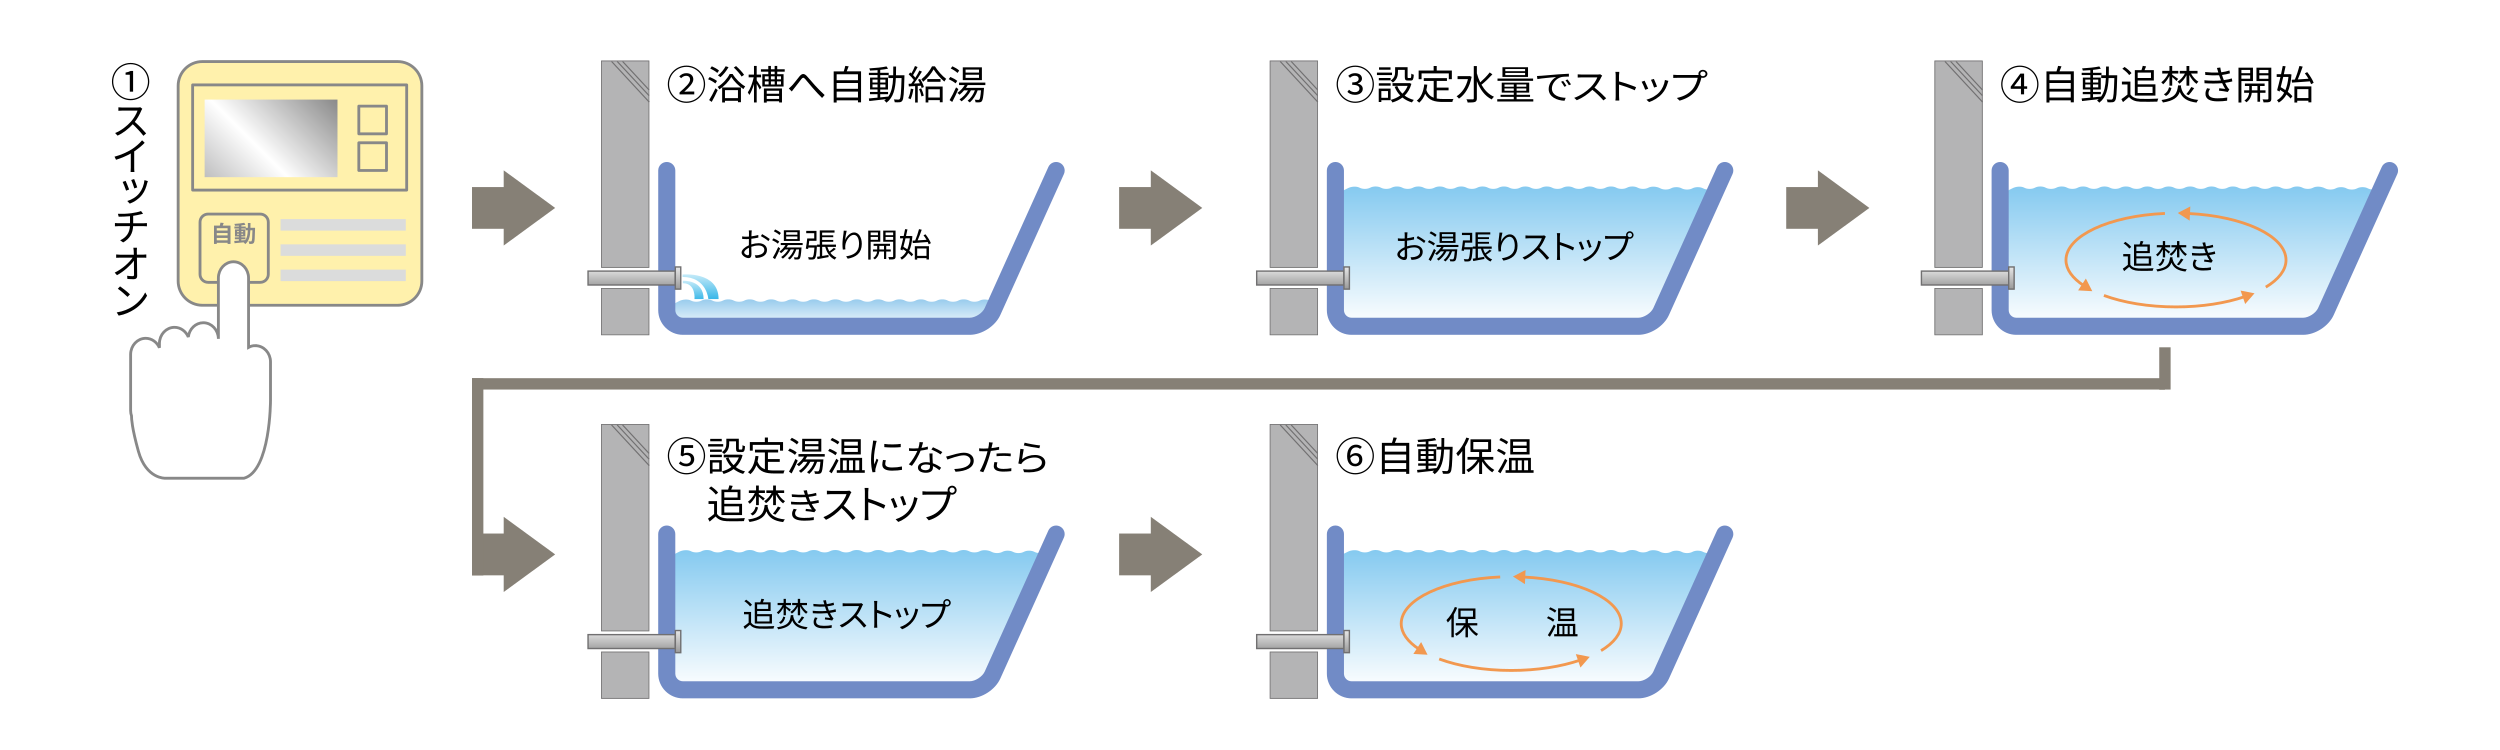 <?xml version="1.0" encoding="UTF-8"?>
<svg id="_レイヤー_2" data-name="レイヤー 2" xmlns="http://www.w3.org/2000/svg" xmlns:xlink="http://www.w3.org/1999/xlink" viewBox="0 0 1500 450">
  <defs>
    <style>
      .cls-1 {
        fill: url(#linear-gradient-3);
      }

      .cls-1, .cls-2, .cls-3, .cls-4, .cls-5, .cls-6, .cls-7, .cls-8, .cls-9, .cls-10, .cls-11, .cls-12 {
        stroke: #717071;
      }

      .cls-1, .cls-2, .cls-3, .cls-4, .cls-6, .cls-7, .cls-9, .cls-10, .cls-11, .cls-12 {
        stroke-width: .85px;
      }

      .cls-2 {
        fill: url(#linear-gradient-6);
      }

      .cls-13 {
        fill: url(#linear-gradient-2);
      }

      .cls-3 {
        fill: url(#linear-gradient-4);
      }

      .cls-14, .cls-15 {
        fill: #fff;
      }

      .cls-16 {
        stroke: #f2984f;
        stroke-width: 1.71px;
      }

      .cls-16, .cls-8, .cls-17 {
        fill: none;
      }

      .cls-18 {
        fill: url(#_名称未設定グラデーション_2);
      }

      .cls-4 {
        fill: url(#linear-gradient-15);
      }

      .cls-5 {
        fill: #b4b4b5;
        stroke-width: .51px;
      }

      .cls-19 {
        fill: #fff1ac;
      }

      .cls-19, .cls-17 {
        stroke-linecap: round;
        stroke-linejoin: round;
      }

      .cls-19, .cls-17, .cls-15 {
        stroke: #888;
        stroke-width: 1.71px;
      }

      .cls-20 {
        fill: url(#linear-gradient-5);
      }

      .cls-6 {
        fill: url(#linear-gradient-13);
      }

      .cls-21 {
        fill: url(#linear-gradient-8);
      }

      .cls-22 {
        fill: #868076;
      }

      .cls-7 {
        fill: url(#linear-gradient-7);
      }

      .cls-23 {
        fill: #dbdcdc;
      }

      .cls-24 {
        fill: #718bc6;
      }

      .cls-25 {
        fill: url(#linear-gradient-14);
      }

      .cls-8 {
        stroke-width: .7px;
      }

      .cls-26 {
        fill: url(#linear-gradient-11);
      }

      .cls-9 {
        fill: url(#linear-gradient-16);
      }

      .cls-10 {
        fill: url(#linear-gradient-12);
      }

      .cls-27 {
        fill: #f2984f;
      }

      .cls-28 {
        fill: #888;
      }

      .cls-11 {
        fill: url(#linear-gradient-9);
      }

      .cls-29 {
        fill: url(#linear-gradient);
      }

      .cls-12 {
        fill: url(#linear-gradient-10);
      }

      .cls-30 {
        fill: url(#_名称未設定グラデーション_2-2);
      }
    </style>
    <linearGradient id="linear-gradient" x1="-265.79" y1="-916.14" x2="-186.29" y2="-995.64" gradientTransform="translate(355.9 900.31) scale(.85)" gradientUnits="userSpaceOnUse">
      <stop offset="0" stop-color="#b4b4b5"/>
      <stop offset=".43" stop-color="#fff"/>
      <stop offset="1" stop-color="#888"/>
    </linearGradient>
    <linearGradient id="linear-gradient-2" x1="-432.56" y1="-2292.87" x2="-432.56" y2="-2325.26" gradientTransform="translate(800.82 1803.08) scale(.7)" gradientUnits="userSpaceOnUse">
      <stop offset="0" stop-color="#fff"/>
      <stop offset="1" stop-color="#81c0e9"/>
    </linearGradient>
    <linearGradient id="linear-gradient-3" x1="-539.65" y1="-2351.6" x2="-539.65" y2="-2325.39" gradientTransform="translate(756.73 1803.09) scale(.7)" gradientUnits="userSpaceOnUse">
      <stop offset="0" stop-color="#fff"/>
      <stop offset="1" stop-color="#888"/>
    </linearGradient>
    <linearGradient id="linear-gradient-4" x1="-499.94" y1="-2352.66" x2="-499.94" y2="-2323.91" gradientTransform="translate(756.73 1803.06) scale(.7)" xlink:href="#linear-gradient-3"/>
    <linearGradient id="_名称未設定グラデーション_2" data-name="名称未設定グラデーション 2" x1="-549.93" y1="-2342.08" x2="-549.93" y2="-2315.41" gradientTransform="translate(800.82 1803.08) scale(.7)" gradientUnits="userSpaceOnUse">
      <stop offset="0" stop-color="#fff"/>
      <stop offset="1" stop-color="#1dade5"/>
    </linearGradient>
    <linearGradient id="_名称未設定グラデーション_2-2" data-name="名称未設定グラデーション 2" x1="-543.64" y1="-2349.24" x2="-543.64" y2="-2315.41" xlink:href="#_名称未設定グラデーション_2"/>
    <linearGradient id="linear-gradient-5" x1="234.12" y1="-2296" x2="234.12" y2="-2422.02" gradientTransform="translate(751.13 1803.08) scale(.7)" gradientUnits="userSpaceOnUse">
      <stop offset="0" stop-color="#fff"/>
      <stop offset="1" stop-color="#7fc7ef"/>
    </linearGradient>
    <linearGradient id="linear-gradient-6" x1="-155.65" y1="-2351.6" x2="-155.65" y2="-2325.39" gradientTransform="translate(889.15 1803.09) scale(.7)" xlink:href="#linear-gradient-3"/>
    <linearGradient id="linear-gradient-7" x1="-115.94" y1="-2352.66" x2="-115.94" y2="-2323.91" gradientTransform="translate(889.15 1803.06) scale(.7)" xlink:href="#linear-gradient-3"/>
    <linearGradient id="linear-gradient-8" x1="614.73" x2="614.73" gradientTransform="translate(883.59 1803.08) scale(.7)" xlink:href="#linear-gradient-5"/>
    <linearGradient id="linear-gradient-9" x1="224.95" y1="-2351.6" x2="224.95" y2="-2325.39" gradientTransform="translate(1021.61 1803.09) scale(.7)" xlink:href="#linear-gradient-3"/>
    <linearGradient id="linear-gradient-10" x1="264.67" y1="-2352.66" x2="264.67" y2="-2323.91" gradientTransform="translate(1021.61 1803.06) scale(.7)" xlink:href="#linear-gradient-3"/>
    <linearGradient id="linear-gradient-11" x1="-149.88" y1="-2152.36" x2="-149.88" y2="-2278.38" gradientTransform="translate(618.71 1920.66) scale(.7)" xlink:href="#linear-gradient-5"/>
    <linearGradient id="linear-gradient-12" x1="-539.65" y1="-2207.96" x2="-539.65" y2="-2181.75" gradientTransform="translate(756.73 1920.68) scale(.7)" xlink:href="#linear-gradient-3"/>
    <linearGradient id="linear-gradient-13" x1="-499.94" y1="-2209.02" x2="-499.94" y2="-2180.27" gradientTransform="translate(756.73 1920.64) scale(.7)" xlink:href="#linear-gradient-3"/>
    <linearGradient id="linear-gradient-14" x1="234.02" y1="-2152.36" x2="234.02" y2="-2278.38" gradientTransform="translate(751.2 1920.66) scale(.7)" xlink:href="#linear-gradient-5"/>
    <linearGradient id="linear-gradient-15" x1="-155.76" y1="-2207.96" x2="-155.76" y2="-2181.75" gradientTransform="translate(889.22 1920.68) scale(.7)" xlink:href="#linear-gradient-3"/>
    <linearGradient id="linear-gradient-16" x1="-116.04" y1="-2209.02" x2="-116.04" y2="-2180.27" gradientTransform="translate(889.22 1920.64) scale(.7)" xlink:href="#linear-gradient-3"/>
  </defs>
  <g id="_出力用" data-name="出力用">
    <g>
      <rect class="cls-14" width="1500" height="450"/>
      <path class="cls-19" d="M121.43,36.94h117.14c8.03,0,14.54,6.52,14.54,14.54v117.14c0,8.03-6.52,14.54-14.54,14.54h-117.14c-8.03,0-14.54-6.52-14.54-14.54V51.48c0-8.03,6.52-14.54,14.54-14.54Z"/>
      <rect class="cls-17" x="115.58" y="50.94" width="128.43" height="63.11"/>
      <rect class="cls-29" x="122.78" y="59.75" width="79.71" height="46.55"/>
      <rect class="cls-17" x="215.29" y="85.67" width="16.61" height="16.61"/>
      <rect class="cls-17" x="215.29" y="63.68" width="16.61" height="16.61"/>
      <path class="cls-17" d="M124.86,128.44h31.27c2.68,0,4.85,2.17,4.85,4.85v31.27c0,2.67-2.17,4.85-4.85,4.85h-31.27c-2.67,0-4.85-2.17-4.85-4.85v-31.27c0-2.67,2.17-4.85,4.85-4.85Z"/>
      <g>
        <path class="cls-28" d="M138.3,135.37v10.99h-1.74v-.67h-6.5v.68h-1.66v-11h3.5c.15-.59.3-1.25.37-1.79l1.97.22c-.21.55-.42,1.08-.64,1.57h4.69ZM130.06,136.93v1.41h6.5v-1.41h-6.5ZM130.06,139.84v1.41h6.5v-1.41h-6.5ZM136.56,144.18v-1.42h-6.5v1.42h6.5Z"/>
        <path class="cls-28" d="M153.04,136.68s-.01.53-.01.73c-.12,5.6-.23,7.58-.67,8.21-.31.45-.63.59-1.08.68-.41.08-1.04.07-1.7.05-.03-.45-.21-1.11-.48-1.56.6.05,1.12.07,1.38.07.21,0,.34-.05.47-.23.29-.37.42-2.04.51-6.46h-1.23c-.18,3.67-.81,6.49-3.11,8.31-.21-.33-.6-.78-.96-1.08-1.97.21-3.94.41-5.42.53l-.19-1.37c.77-.05,1.72-.12,2.78-.19v-.82h-2.41v-1.15h2.41v-.53h-2.35v-4.23h2.35v-.53h-2.7v-1.18h2.7v-.55c-.79.05-1.57.1-2.31.11-.05-.33-.21-.83-.36-1.15,2.03-.11,4.39-.34,5.9-.67l.71,1.22c-.73.15-1.57.27-2.46.37v.67h2.63v.75h1.29c.01-.9.01-1.85.01-2.86h1.56c0,1,0,1.96-.03,2.86h2.78ZM142.26,139.27h1.07v-.6h-1.07v.6ZM143.33,140.86v-.62h-1.07v.62h1.07ZM144.8,144.25c.78-.05,1.59-.12,2.38-.19,1.07-1.48,1.4-3.44,1.49-5.89h-1.25v-1.07h-2.63v.53h2.42v4.23h-2.42v.53h2.48v1.15h-2.48v.7ZM145.87,139.27v-.6h-1.07v.6h1.07ZM144.8,140.24v.62h1.07v-.62h-1.07Z"/>
      </g>
      <path class="cls-15" d="M153.25,207.35c-1.48,0-2.88.39-4.12,1.08v-41.67c0-5.33-4.07-9.7-9.05-9.7s-9.05,4.36-9.05,9.7v36.56c0-5.32-4.08-9.68-9.05-9.68-4.62,0-8.46,3.77-8.99,8.58-1.4-3.42-4.6-5.83-8.29-5.83-4.98,0-9.05,4.36-9.05,9.7v2.58c-1.43-3.34-4.58-5.69-8.23-5.69-4.98,0-9.05,4.36-9.05,9.7v33.65c0,1.13.19,2.21.53,3.23-.02,1.57.27,7.32,4.13,21.19,4.66,16.73,16.18,16.19,16.18,16.19h47.18c15.91-4.39,15.91-46.63,15.91-46.63v-23.22c0-5.33-4.07-9.69-9.05-9.69Z"/>
      <rect class="cls-23" x="168.32" y="131.47" width="75.16" height="6.9"/>
      <rect class="cls-23" x="168.32" y="146.61" width="75.16" height="6.9"/>
      <rect class="cls-23" x="168.32" y="161.76" width="75.16" height="6.9"/>
      <g>
        <path class="cls-13" d="M400.52,183.52c1.66-.39,4.78-1.66,6.92-2.82,2.14-1.15,5.34-1.32,7.1-.37,1.76.96,4.65.96,6.42,0,1.77-.95,4.65-.95,6.42,0,1.77.96,4.65.96,6.42,0,1.77-.95,4.65-.95,6.42,0,1.77.96,4.66.96,6.42,0,1.77-.95,4.65-.95,6.42,0,1.76.96,4.65.96,6.42,0,1.77-.95,4.65-.95,6.42,0,1.77.96,4.65.96,6.42,0,1.76-.95,4.65-.95,6.42,0,1.77.96,4.65.96,6.42,0,1.76-.95,4.65-.95,6.42,0,1.77.96,4.65.96,6.42,0,1.76-.95,4.65-.95,6.42,0,1.76.96,4.65.96,6.42,0,1.76-.95,4.65-.95,6.42,0,1.77.96,4.65.96,6.42,0,1.77-.95,4.65-.95,6.42,0,1.77.96,4.65.96,6.42,0,1.77-.95,4.65-.95,6.42,0,1.76.96,4.65.96,6.42,0,1.77-.95,4.65-.95,6.42,0,1.77.96,4.65.96,6.42,0,1.77-.95,4.65-.95,6.42,0,1.77.96,4.65.96,6.42,0,1.76-.95,4.65-.95,6.42,0,1.76.96,4.65.96,6.42,0,1.77-.95,4.96-.79,7.1.37,2.14,1.16,2.9,4.05,1.7,6.43l-.39.76c-1.21,2.38-4.37,4.35-7.04,4.39l-172.65,2.43c-2.66.04-6.9.2-9.4.35-2.51.16-5.47-1.69-6.59-4.11l-1.07-2.31c-1.12-2.42-.67-4.72,1-5.11Z"/>
        <path class="cls-24" d="M629.01,100.21l-38.18,84.61c-1.37,3.05-5.66,5.82-9,5.82h-172.08c-2.52,0-4.56-2.05-4.56-4.56v-83.76c0-2.83-2.3-5.13-5.13-5.13s-5.13,2.29-5.13,5.13v83.76c0,8.17,6.65,14.82,14.82,14.82h172.08c7.29,0,15.35-5.21,18.35-11.86l38.18-84.61c1.16-2.58.02-5.62-2.57-6.79-2.58-1.16-5.62-.01-6.78,2.57Z"/>
        <rect class="cls-5" x="360.88" y="173.06" width="28.49" height="27.83"/>
        <rect class="cls-5" x="360.88" y="36.56" width="28.49" height="123.88"/>
        <rect class="cls-1" x="352.83" y="162.66" width="52.4" height="8.34"/>
        <rect class="cls-3" x="405.19" y="160.18" width="3.26" height="13.29"/>
        <line class="cls-8" x1="373.53" y1="36.84" x2="389.38" y2="53.9"/>
        <line class="cls-8" x1="370.3" y1="36.84" x2="389.39" y2="57.33"/>
        <line class="cls-8" x1="366.92" y1="36.84" x2="389.5" y2="61.22"/>
        <path class="cls-18" d="M409.69,168.46s12.47-.85,12.47,10.98h-5.47s1.01-9.52-6.98-9.52v-1.45Z"/>
        <path class="cls-30" d="M409.51,164.71s21.64-2.11,21.64,14.73h-6.14s-.91-13.27-15.49-13.27v-1.46Z"/>
        <g>
          <path d="M450.93,139.63c-.02.48-.06,1.26-.08,2.16,1.46-.18,2.98-.46,4.12-.8l.04,1.56c-1.18.28-2.74.54-4.2.7-.02.94-.04,1.9-.04,2.7v.7c1.52-.48,3.08-.74,4.4-.74,2.92,0,5.02,1.58,5.02,3.98s-1.52,3.96-4.26,4.62c-.9.2-1.78.24-2.48.28l-.56-1.62c.74.02,1.6.02,2.34-.14,1.76-.34,3.36-1.28,3.36-3.12,0-1.7-1.54-2.62-3.44-2.62-1.5,0-2.92.28-4.36.78.04,1.7.08,3.48.08,4.34,0,1.86-.68,2.46-1.76,2.46-1.56,0-4.16-1.54-4.16-3.32,0-1.66,2.08-3.4,4.38-4.38v-1.14c0-.8,0-1.74.02-2.62-.56.04-1.06.06-1.48.06-1.14,0-1.88-.02-2.56-.1l-.04-1.52c1.1.14,1.82.16,2.56.16.46,0,.98-.02,1.54-.06,0-1.04.02-1.92.02-2.28,0-.4-.04-1.08-.1-1.42h1.78c-.06.36-.12.92-.14,1.38ZM448.69,153.17c.46,0,.74-.32.74-.98,0-.72-.04-2.08-.06-3.54-1.64.76-2.86,1.92-2.86,2.82s1.4,1.7,2.18,1.7ZM461.85,143.39l-.82,1.28c-.98-.94-3.2-2.32-4.48-3l.72-1.2c1.42.76,3.6,2.12,4.58,2.92Z"/>
          <path d="M466.69,146.19c-.7-.66-2.18-1.54-3.42-2.1l.84-1.1c1.2.5,2.7,1.32,3.44,1.98l-.86,1.22ZM468.09,149.07c-.88,2.1-2.04,4.56-3.06,6.42l-1.32-.92c.94-1.52,2.26-4.12,3.24-6.38l1.14.88ZM467.67,140.99c-.7-.7-2.16-1.66-3.38-2.24l.84-1.08c1.2.54,2.7,1.42,3.4,2.14l-.86,1.18ZM472.77,147.05c-.26.48-.54.96-.86,1.42h9.02s-.02.4-.06.62c-.28,3.98-.58,5.5-1.08,6.08-.32.36-.66.46-1.14.52-.4.04-1.16.04-1.96-.02-.02-.38-.16-.94-.36-1.28.72.08,1.4.08,1.66.08.3,0,.46-.02.62-.22.32-.34.58-1.54.82-4.58h-1.66c-.86,2.46-2.28,4.62-3.92,6.06-.24-.22-.8-.64-1.12-.84,1.6-1.22,2.86-3.1,3.66-5.22h-1.98c-1.14,2.2-2.9,4.2-4.68,5.52-.22-.26-.72-.72-1.04-.96,1.66-1.1,3.22-2.74,4.24-4.56h-1.94c-.72.86-1.52,1.62-2.3,2.22-.22-.26-.74-.7-1.06-.92,1.4-.96,2.74-2.38,3.64-3.92h-2.82v-1.24h13.14v1.24h-8.82ZM479.87,144.57h-9.56v-6.4h9.56v6.4ZM478.43,139.31h-6.72v1.52h6.72v-1.52ZM478.43,141.89h-6.72v1.56h6.72v-1.56Z"/>
          <path d="M490.19,147.19s-.02.46-.04.64c-.3,4.82-.64,6.68-1.22,7.32-.38.38-.76.52-1.32.56-.52.06-1.42.06-2.38,0-.02-.42-.16-1.02-.4-1.38.94.1,1.78.1,2.16.1.32,0,.52-.04.68-.22.4-.44.72-1.92.98-5.66h-3.66l-.12.84-1.4-.18c.32-1.58.68-4.18.86-6.12h4.2v-3.18h-4.8v-1.38h6.16v5.94h-4.34c-.12.9-.24,1.84-.36,2.72h5ZM501.53,149.37c-1,.82-2.28,1.7-3.32,2.32.94,1.28,2.14,2.26,3.64,2.82-.32.28-.76.88-.98,1.26-2.92-1.3-4.74-4.08-5.72-7.66h-1.84v5.48c1.2-.2,2.52-.42,3.8-.64l.06,1.3c-2.36.44-4.82.9-6.66,1.24l-.3-1.42c.5-.06,1.08-.16,1.7-.26v-5.7h-1.68v-1.34h1.64v-8.52h8.86v1.3h-7.44v1.64h6.66v1.12h-6.66v1.66h6.66v1.12h-6.66v1.68h8.3v1.34h-5.14c.3.98.7,1.9,1.18,2.74.96-.68,2.02-1.54,2.68-2.18l1.22.7Z"/>
          <path d="M507.07,144.01c.82-2.04,2.9-4.54,5.44-4.54s4.56,2.66,4.56,6.86c0,5.56-3.48,8-8.44,8.9l-.94-1.44c4.34-.64,7.74-2.42,7.74-7.44,0-3.16-1.08-5.44-3.18-5.44-2.5,0-4.82,3.64-5.06,6.26-.1.78-.08,1.46.04,2.46l-1.54.12c-.1-.76-.22-1.88-.22-3.18,0-1.9.38-4.84.62-6.46.08-.6.12-1.18.16-1.72l1.76.06c-.42,1.46-.82,4.16-.94,5.56Z"/>
          <path d="M522.39,145.03v10.74h-1.46v-17.42h7.24v6.68h-5.78ZM522.39,139.49v1.62h4.38v-1.62h-4.38ZM526.77,143.89v-1.72h-4.38v1.72h4.38ZM531.73,150.93v4.46h-1.32v-4.46h-2.84c-.12,1.34-.76,3.42-2.68,4.72-.22-.26-.66-.68-.98-.88,1.68-1.02,2.24-2.68,2.36-3.84h-2.5v-1.26h2.54v-2.16h-2.16v-1.22h9.86v1.22h-2.28v2.16h2.72v1.26h-2.72ZM530.41,149.67v-2.16h-2.8v2.16h2.8ZM537.35,153.83c0,.88-.2,1.36-.78,1.62-.6.24-1.6.28-3.1.26-.04-.38-.26-1.08-.48-1.48,1.1.04,2.18.04,2.48.02.32,0,.42-.12.42-.44v-8.76h-5.96v-6.7h7.42v15.48ZM531.35,139.49v1.62h4.54v-1.62h-4.54ZM535.89,143.91v-1.74h-4.54v1.74h4.54Z"/>
          <path d="M547.43,141.75c-.26,3.62-.88,6.48-1.86,8.7.96.74,1.78,1.5,2.32,2.16l-.9,1.18c-.5-.62-1.22-1.32-2.06-2.02-1.02,1.78-2.3,3.1-3.86,4.04-.22-.36-.6-.9-.92-1.2,1.46-.76,2.68-2.02,3.62-3.76-.66-.5-1.38-1-2.06-1.42l-.24.86-1.24-.66c.5-1.7,1.1-4.16,1.68-6.64h-1.88v-1.38h2.18c.32-1.46.6-2.88.84-4.12l1.42.16c-.24,1.22-.54,2.58-.86,3.96h2.66l.26-.04.9.18ZM543.31,142.99c-.42,1.78-.86,3.54-1.26,5.1.76.44,1.58.94,2.34,1.48.74-1.78,1.26-3.98,1.52-6.58h-2.6ZM547.53,144.39l1.58-.08c.84-1.94,1.78-4.76,2.3-6.82l1.62.34c-.7,2.04-1.62,4.54-2.46,6.4,1.64-.1,3.5-.22,5.36-.34-.54-.94-1.18-1.9-1.82-2.72l1.18-.6c1.32,1.66,2.7,3.86,3.22,5.32l-1.28.72c-.14-.42-.34-.9-.6-1.42-3.24.24-6.58.5-8.94.64l-.16-1.44ZM548.89,147.71h8.48v7.98h-1.48v-.82h-5.58v.9h-1.42v-8.06ZM550.31,149.07v4.46h5.58v-4.46h-5.58Z"/>
        </g>
      </g>
      <g>
        <path class="cls-20" d="M1028.27,113.01c-1.76.96-4.65.96-6.42,0-1.77-.96-4.65-.96-6.42,0-1.76.96-4.65.96-6.42,0-1.77-.96-4.65-.96-6.42,0-1.77.96-4.67.94-6.43-.02-2.14-1.16-5.35-1.34-7.12-.38-1.76.96-4.65.96-6.42,0-1.76-.96-4.65-.96-6.42,0-1.77.96-4.66.96-6.42,0-1.77-.96-4.66-.96-6.42,0-1.77.96-4.65.96-6.42,0-1.77-.96-4.66-.96-6.42,0-1.77.96-4.66.96-6.42,0-1.77-.96-4.65-.96-6.42,0-1.77.96-4.65.96-6.42,0-1.77-.96-4.65-.96-6.42,0-1.76.96-4.65.96-6.42,0-1.76-.96-4.66-.96-6.42,0-1.76.96-4.65.96-6.42,0-1.77-.96-4.65-.96-6.42,0-1.76.96-4.65.96-6.42,0-1.76-.96-4.65-.96-6.42,0-1.77.96-4.65.96-6.42,0-1.77-.96-4.65-.96-6.42,0-1.77.96-4.66.96-6.42,0-1.77-.96-4.65-.96-6.42,0-1.76.96-4.65.96-6.42,0-1.77-.96-4.65-.96-6.42,0-1.77.96-4.65.96-6.42,0-1.77-.96-4.65-.96-6.42,0-1.76.96-4.65.96-6.42,0-1.76-.96-4.65-.96-6.42,0-1.76.96-4.65.96-6.42,0-1.77-.96-4.96-.79-7.1.37-2.14,1.16-5.25,2.43-6.92,2.82v72.57l4.66,4.66h182.44l8.53-8.52,30.94-71.49Z"/>
        <path class="cls-24" d="M1030.19,100.21l-38.18,84.61c-1.38,3.05-5.67,5.82-9,5.82h-172.08c-2.52,0-4.56-2.05-4.56-4.56v-83.76c0-2.83-2.3-5.13-5.13-5.13s-5.13,2.29-5.13,5.13v83.76c0,8.17,6.65,14.82,14.82,14.82h172.08c7.29,0,15.35-5.21,18.35-11.86l38.17-84.61c1.17-2.58.02-5.62-2.56-6.79-2.58-1.16-5.62-.01-6.79,2.57Z"/>
        <rect class="cls-5" x="762.06" y="173.06" width="28.49" height="27.83"/>
        <rect class="cls-5" x="762.06" y="36.56" width="28.49" height="123.88"/>
        <rect class="cls-2" x="754.01" y="162.66" width="52.4" height="8.34"/>
        <rect class="cls-7" x="806.38" y="160.18" width="3.26" height="13.29"/>
        <line class="cls-8" x1="774.71" y1="36.84" x2="790.56" y2="53.9"/>
        <line class="cls-8" x1="771.48" y1="36.84" x2="790.58" y2="57.33"/>
        <line class="cls-8" x1="768.1" y1="36.84" x2="790.68" y2="61.22"/>
        <g>
          <path d="M844.37,140.77c-.02.48-.06,1.26-.08,2.16,1.46-.18,2.98-.46,4.12-.8l.04,1.56c-1.18.28-2.74.54-4.2.7-.02.94-.04,1.9-.04,2.7v.7c1.52-.48,3.08-.74,4.4-.74,2.92,0,5.02,1.58,5.02,3.98s-1.52,3.96-4.26,4.62c-.9.2-1.78.24-2.48.28l-.56-1.62c.74.02,1.6.02,2.34-.14,1.76-.34,3.36-1.28,3.36-3.12,0-1.7-1.54-2.62-3.44-2.62-1.5,0-2.92.28-4.36.78.04,1.7.08,3.48.08,4.34,0,1.86-.68,2.46-1.76,2.46-1.56,0-4.16-1.54-4.16-3.32,0-1.66,2.08-3.4,4.38-4.38v-1.14c0-.8,0-1.74.02-2.62-.56.04-1.06.06-1.48.06-1.14,0-1.88-.02-2.56-.1l-.04-1.52c1.1.14,1.82.16,2.56.16.46,0,.98-.02,1.54-.06,0-1.04.02-1.92.02-2.28,0-.4-.04-1.08-.1-1.42h1.78c-.06.36-.12.92-.14,1.38ZM842.13,154.31c.46,0,.74-.32.74-.98,0-.72-.04-2.08-.06-3.54-1.64.76-2.86,1.92-2.86,2.82s1.4,1.7,2.18,1.7ZM855.29,144.53l-.82,1.28c-.98-.94-3.2-2.32-4.48-3l.72-1.2c1.42.76,3.6,2.12,4.58,2.92Z"/>
          <path d="M860.13,147.33c-.7-.66-2.18-1.54-3.42-2.1l.84-1.1c1.2.5,2.7,1.32,3.44,1.98l-.86,1.22ZM861.53,150.21c-.88,2.1-2.04,4.56-3.06,6.42l-1.32-.92c.94-1.52,2.26-4.12,3.24-6.38l1.14.88ZM861.11,142.13c-.7-.7-2.16-1.66-3.38-2.24l.84-1.08c1.2.54,2.7,1.42,3.4,2.14l-.86,1.18ZM866.21,148.19c-.26.48-.54.96-.86,1.42h9.02s-.02.4-.06.62c-.28,3.98-.58,5.5-1.08,6.08-.32.36-.66.46-1.14.52-.4.04-1.16.04-1.96-.02-.02-.38-.16-.94-.36-1.28.72.08,1.4.08,1.66.08.3,0,.46-.02.62-.22.32-.34.58-1.54.82-4.58h-1.66c-.86,2.46-2.28,4.62-3.92,6.06-.24-.22-.8-.64-1.12-.84,1.6-1.22,2.86-3.1,3.66-5.22h-1.98c-1.14,2.2-2.9,4.2-4.68,5.52-.22-.26-.72-.72-1.04-.96,1.66-1.1,3.22-2.74,4.24-4.56h-1.94c-.72.86-1.52,1.62-2.3,2.22-.22-.26-.74-.7-1.06-.92,1.4-.96,2.74-2.38,3.64-3.92h-2.82v-1.24h13.14v1.24h-8.82ZM873.31,145.71h-9.56v-6.4h9.56v6.4ZM871.87,140.45h-6.72v1.52h6.72v-1.52ZM871.87,143.03h-6.72v1.56h6.72v-1.56Z"/>
          <path d="M883.63,148.33s-.02.46-.04.64c-.3,4.82-.64,6.68-1.22,7.32-.38.38-.76.52-1.32.56-.52.06-1.42.06-2.38,0-.02-.42-.16-1.02-.4-1.38.94.1,1.78.1,2.16.1.32,0,.52-.04.68-.22.4-.44.72-1.92.98-5.66h-3.66l-.12.84-1.4-.18c.32-1.58.68-4.18.86-6.12h4.2v-3.18h-4.8v-1.38h6.16v5.94h-4.34c-.12.9-.24,1.84-.36,2.72h5ZM894.97,150.51c-1,.82-2.28,1.7-3.32,2.32.94,1.28,2.14,2.26,3.64,2.82-.32.28-.76.88-.98,1.26-2.92-1.3-4.74-4.08-5.72-7.66h-1.84v5.48c1.2-.2,2.52-.42,3.8-.64l.06,1.3c-2.36.44-4.82.9-6.66,1.24l-.3-1.42c.5-.06,1.08-.16,1.7-.26v-5.7h-1.68v-1.34h1.64v-8.52h8.86v1.3h-7.44v1.64h6.66v1.12h-6.66v1.66h6.66v1.12h-6.66v1.68h8.3v1.34h-5.14c.3.98.7,1.9,1.18,2.74.96-.68,2.02-1.54,2.68-2.18l1.22.7Z"/>
          <path d="M900.51,145.15c.82-2.04,2.9-4.54,5.44-4.54s4.56,2.66,4.56,6.86c0,5.56-3.48,8-8.44,8.9l-.94-1.44c4.34-.64,7.74-2.42,7.74-7.44,0-3.16-1.08-5.44-3.18-5.44-2.5,0-4.82,3.64-5.06,6.26-.1.78-.08,1.46.04,2.46l-1.54.12c-.1-.76-.22-1.88-.22-3.18,0-1.9.38-4.84.62-6.46.08-.6.12-1.18.16-1.72l1.76.06c-.42,1.46-.82,4.16-.94,5.56Z"/>
          <path d="M927.03,142.87c-.68,1.72-1.94,4.06-3.36,5.86,2.1,1.8,4.54,4.4,5.84,5.98l-1.4,1.2c-1.34-1.76-3.46-4.12-5.5-5.94-2.14,2.3-4.84,4.5-7.8,5.84l-1.28-1.34c3.22-1.26,6.18-3.64,8.24-5.94,1.36-1.54,2.82-3.9,3.32-5.56h-7.8c-.7,0-1.8.08-2.02.1v-1.82c.28.04,1.42.12,2.02.12h7.72c.66,0,1.18-.06,1.5-.16l1.02.78c-.12.16-.38.6-.5.88Z"/>
          <path d="M934.27,141.97c0-.56-.04-1.46-.16-2.08h1.96c-.06.62-.14,1.48-.14,2.08v3.26c2.64.8,6.44,2.24,8.54,3.3l-.68,1.7c-2.18-1.18-5.64-2.52-7.86-3.22.02,3,.02,6.02.02,6.6,0,.62.04,1.7.12,2.36h-1.94c.1-.64.14-1.62.14-2.36v-11.64Z"/>
          <path d="M950.55,149.37l-1.52.56c-.3-1.04-1.38-3.8-1.78-4.5l1.48-.58c.4.86,1.44,3.48,1.82,4.52ZM960.31,145.97c-.54,2.2-1.4,4.34-2.84,6.14-1.84,2.36-4.28,3.9-6.52,4.76l-1.32-1.34c2.32-.68,4.86-2.2,6.5-4.26,1.42-1.74,2.46-4.28,2.76-6.84l1.72.54c-.14.42-.22.74-.3,1ZM954.95,148.17l-1.48.52c-.22-.9-1.14-3.44-1.56-4.34l1.46-.5c.34.8,1.32,3.44,1.58,4.32Z"/>
          <path d="M977.87,138.75c1.24,0,2.26,1.02,2.26,2.26s-1.02,2.24-2.26,2.24c-.26,0-.52-.04-.76-.12,0,.06-.02.14-.04.22-.42,2.1-1.4,5.32-2.98,7.38-1.82,2.34-4.2,4.2-7.88,5.34l-1.36-1.5c3.88-.96,6.14-2.66,7.8-4.8,1.42-1.82,2.36-4.6,2.62-6.52h-10.22c-.8,0-1.48.04-2,.06v-1.78c.56.08,1.34.14,2,.14h10.04c.18,0,.4,0,.64-.02-.06-.2-.1-.42-.1-.64,0-1.24,1-2.26,2.24-2.26ZM977.87,142.33c.74,0,1.34-.6,1.34-1.32s-.6-1.34-1.34-1.34-1.32.6-1.32,1.34.6,1.32,1.32,1.32Z"/>
        </g>
      </g>
      <g>
        <path class="cls-21" d="M1427.12,113.01c-1.76.96-4.65.96-6.42,0-1.77-.96-4.65-.96-6.42,0-1.77.96-4.66.96-6.42,0-1.77-.96-4.65-.96-6.42,0-1.77.96-4.67.94-6.44-.02-2.14-1.16-5.35-1.34-7.11-.38-1.77.96-4.66.96-6.42,0-1.77-.96-4.65-.96-6.42,0-1.76.96-4.66.96-6.42,0-1.76-.96-4.65-.96-6.42,0-1.76.96-4.65.96-6.42,0-1.77-.96-4.65-.96-6.42,0-1.76.96-4.65.96-6.42,0-1.76-.96-4.65-.96-6.42,0-1.77.96-4.66.96-6.42,0-1.77-.96-4.66-.96-6.42,0-1.77.96-4.65.96-6.42,0-1.77-.96-4.66-.96-6.42,0-1.77.96-4.65.96-6.42,0-1.76-.96-4.66-.96-6.42,0-1.77.96-4.66.96-6.43,0-1.77-.96-4.65-.96-6.42,0-1.76.96-4.65.96-6.42,0-1.76-.96-4.65-.96-6.42,0-1.76.96-4.66.96-6.42,0-1.76-.96-4.65-.96-6.42,0-1.77.96-4.66.96-6.42,0-1.77-.96-4.65-.96-6.42,0-1.76.96-4.66.96-6.42,0-1.77-.96-4.66-.96-6.42,0-1.77.96-4.65.96-6.42,0-1.77-.96-4.66-.96-6.42,0-1.76.96-4.65.96-6.42,0-1.77-.96-4.96-.79-7.1.37-2.14,1.16-5.25,2.43-6.91,2.82v72.57l4.66,4.66h182.45l8.52-8.52,30.94-71.49Z"/>
        <path class="cls-24" d="M1429.04,100.21l-38.18,84.61c-1.37,3.05-5.66,5.82-9,5.82h-172.08c-2.51,0-4.56-2.05-4.56-4.56v-83.76c0-2.83-2.3-5.13-5.13-5.13s-5.13,2.29-5.13,5.13v83.76c0,8.17,6.64,14.82,14.82,14.82h172.08c7.3,0,15.35-5.21,18.35-11.86l38.18-84.61c1.16-2.58.01-5.62-2.56-6.79-2.58-1.16-5.62-.01-6.79,2.57Z"/>
        <rect class="cls-5" x="1160.9" y="173.06" width="28.49" height="27.83"/>
        <rect class="cls-5" x="1160.9" y="36.56" width="28.49" height="123.88"/>
        <rect class="cls-11" x="1152.85" y="162.66" width="52.41" height="8.34"/>
        <rect class="cls-12" x="1205.22" y="160.18" width="3.26" height="13.29"/>
        <line class="cls-8" x1="1173.56" y1="36.84" x2="1189.41" y2="53.9"/>
        <line class="cls-8" x1="1170.33" y1="36.84" x2="1189.42" y2="57.33"/>
        <line class="cls-8" x1="1166.94" y1="36.84" x2="1189.53" y2="61.22"/>
        <g>
          <g>
            <path class="cls-16" d="M1298.96,128.06c-33.34,1.42-59.38,13.4-59.38,27.98,0,5.65,3.93,10.91,10.67,15.31"/>
            <polygon class="cls-27" points="1246.86 174.24 1255.37 174.72 1251.52 167.11 1246.86 174.24"/>
          </g>
          <g>
            <path class="cls-16" d="M1359.48,172.27c7.63-4.59,12.13-10.18,12.13-16.24,0-14.5-25.77-26.43-58.87-27.95"/>
            <polygon class="cls-27" points="1314.19 123.87 1306.62 127.79 1313.79 132.39 1314.19 123.87"/>
          </g>
          <g>
            <path class="cls-16" d="M1262.35,177.27c11.59,4.28,26.69,6.88,43.24,6.88,15.64,0,30-2.32,41.31-6.19"/>
            <polygon class="cls-27" points="1347.11 182.41 1352.71 175.99 1344.35 174.34 1347.11 182.41"/>
          </g>
        </g>
        <g>
          <path d="M1278.18,158.83c.94,1.46,2.68,2.14,4.98,2.24,2.18.08,6.62.02,8.96-.14-.16.36-.42,1.06-.48,1.52-2.18.08-6.28.12-8.48.04-2.6-.1-4.38-.82-5.66-2.36-.96.84-1.96,1.7-3.02,2.56l-.8-1.5c.92-.6,2.04-1.44,3.04-2.28v-5.06h-2.78v-1.4h4.24v6.38ZM1277.56,149.17c-.62-.96-2.1-2.28-3.4-3.16l1.1-.9c1.28.84,2.78,2.12,3.48,3.08l-1.18.98ZM1280.4,146.69h3.32c.24-.7.52-1.52.64-2.14l1.68.28c-.24.64-.52,1.3-.78,1.86h4.64v5.2h-8.08v1.9h8.88v5.64h-10.3v-12.74ZM1281.82,147.95v2.7h6.64v-2.7h-6.64ZM1281.82,155.05v3.1h7.44v-3.1h-7.44Z"/>
          <path d="M1297.7,149.63c-.86,1.68-2.02,3.24-3.14,4.16-.22-.32-.66-.78-.94-1,1.3-.9,2.66-2.66,3.5-4.4h-3.02v-1.32h3.6v-2.44h1.38v2.44h3.06v1.32h-3.06v.6c.74.46,2.54,1.74,2.98,2.08l-.82,1.08c-.4-.44-1.36-1.3-2.16-1.98v4.28h-1.38v-4.82ZM1303.54,154.35c-.02.24-.06.48-.08.72.9,4.12,3.28,6.04,8.66,6.52-.32.3-.68.92-.86,1.34-4.62-.56-7.06-2.16-8.38-5.36-.96,2.76-3.12,4.48-8.44,5.32-.1-.36-.44-.94-.7-1.24,6.7-.96,7.82-3.22,8.28-7.3h1.52ZM1294.92,158.75c1.44-.7,2.22-2.02,2.58-3.52l1.2.38c-.4,1.64-1.12,3.16-2.74,4l-1.04-.86ZM1306.22,149.25c-.92,1.74-2.22,3.34-3.56,4.24-.22-.34-.6-.8-.92-1.04,1.4-.8,2.82-2.38,3.7-4.06h-2.6v-1.32h3.38v-2.44h1.4v2.44h4.12v1.32h-3.26c.88,1.68,2.3,3.28,3.7,4.1-.32.26-.76.72-.96,1.08-1.36-.96-2.68-2.66-3.6-4.44v5.32h-1.4v-5.2ZM1306.14,158.71c.84-.94,1.9-2.46,2.48-3.56l1.44.54c-.82,1.24-1.86,2.62-2.7,3.52l-1.22-.5Z"/>
          <path d="M1321.44,145.61l1.7-.22c.08.76.26,1.58.48,2.38,1.42-.18,2.82-.48,4.1-.9l.22,1.44c-1.14.32-2.56.62-3.94.8.14.5.3.96.44,1.38.14.38.3.8.46,1.2,1.66-.2,3.06-.56,4-.86l.24,1.5c-.96.26-2.22.52-3.62.72.42.86.88,1.72,1.4,2.48.22.32.46.58.74.86l-.82,1.22c-1.12-.3-3-.48-4.38-.64l.14-1.22c1.06.12,2.36.26,3,.34-.6-.92-1.12-1.9-1.56-2.88-2.44.22-5.72.26-8.8.04l-.08-1.5c3,.32,6.04.3,8.3.1-.14-.36-.28-.7-.4-1.04-.2-.56-.38-1.08-.54-1.56-1.94.12-4.38.08-6.88-.14l-.1-1.46c2.4.28,4.68.34,6.6.24-.06-.16-.1-.34-.14-.5-.16-.6-.36-1.22-.56-1.78ZM1317.22,158.31c0,1.66,1.48,2.48,4.62,2.48,1.86,0,3.32-.12,4.76-.42l-.06,1.6c-1.4.22-2.98.34-4.68.34-3.92,0-6.12-1.16-6.14-3.72-.02-1.14.34-1.98.78-2.86l1.56.32c-.48.7-.84,1.38-.84,2.26Z"/>
        </g>
      </g>
      <polygon class="cls-22" points="333.09 124.76 302.22 102.2 302.22 112.22 283.2 112.22 283.2 137.3 302.22 137.3 302.22 147.32 333.09 124.76"/>
      <polygon class="cls-22" points="721.36 124.76 690.48 102.2 690.48 112.22 671.47 112.22 671.47 137.3 690.48 137.3 690.48 147.32 721.36 124.76"/>
      <polygon class="cls-22" points="1121.62 124.76 1090.74 102.2 1090.74 112.22 1071.73 112.22 1071.73 137.3 1090.74 137.3 1090.74 147.32 1121.62 124.76"/>
      <polygon class="cls-22" points="333.09 332.65 302.22 310.09 302.22 320.11 283.2 320.11 283.2 345.19 302.22 345.19 302.22 355.21 333.09 332.65"/>
      <rect class="cls-22" x="283.2" y="226.91" width="6.82" height="118.28"/>
      <rect class="cls-22" x="1295.55" y="208.38" width="6.82" height="25.36"/>
      <rect class="cls-22" x="787.67" y="-277.56" width="6.82" height="1015.75" transform="translate(1021.4 -560.76) rotate(90)"/>
      <g>
        <path d="M67.18,48.94c0-6.17,5.02-11.18,11.19-11.18s11.19,5.02,11.19,11.18-5.06,11.19-11.19,11.19-11.19-5.02-11.19-11.19ZM88.78,48.94c0-5.76-4.66-10.42-10.42-10.42s-10.42,4.7-10.42,10.42,4.66,10.42,10.42,10.42,10.42-4.66,10.42-10.42ZM77.89,44.83h-2.54v-1.27c1.27-.22,2.18-.55,3-.98h1.51v12.43h-1.97v-10.18Z"/>
        <path d="M84.8,66.29c-.82,2.02-2.3,4.78-3.94,6.86,2.45,2.06,5.3,5.09,6.82,6.91l-1.63,1.42c-1.56-2.04-4.06-4.75-6.41-6.94-2.52,2.71-5.66,5.28-9.12,6.84l-1.46-1.58c3.74-1.44,7.18-4.25,9.6-6.91,1.58-1.8,3.26-4.58,3.86-6.53h-9.14c-.84,0-2.09.1-2.35.12v-2.09c.31.05,1.63.14,2.35.14h9.05c.77,0,1.37-.07,1.75-.19l1.18.91c-.14.19-.43.72-.55,1.03Z"/>
        <path d="M78.87,89.69c2.45-1.54,4.78-3.55,6.38-5.5l1.56,1.49c-1.78,1.82-3.94,3.6-6.29,5.16v9.84c0,.89.05,2.04.14,2.5h-2.3c.05-.46.12-1.61.12-2.5v-8.59c-2.45,1.39-5.64,2.78-8.86,3.77l-.91-1.85c4.01-1.08,7.58-2.71,10.15-4.32Z"/>
        <path d="M77.48,113.71l-1.82.67c-.36-1.22-1.61-4.39-2.06-5.23l1.78-.62c.48.98,1.66,3.96,2.11,5.18ZM88.33,109.82c-.62,2.62-1.49,4.94-3.12,7.08-2.14,2.71-4.8,4.32-7.34,5.28l-1.51-1.58c2.62-.79,5.38-2.3,7.25-4.7,1.66-2.04,2.78-4.94,3.07-7.82l2.04.58c-.17.48-.29.86-.38,1.18ZM82.35,112.44l-1.75.6c-.34-1.18-1.37-4.01-1.87-5.04l1.75-.6c.38.96,1.58,4.03,1.87,5.04Z"/>
        <path d="M78.61,127.97c2.09-.29,4.85-.84,6-1.34l1.22,1.61c-.53.14-.96.24-1.32.34-1.15.31-2.93.65-4.61.91v4.46h6.41c.53,0,1.37-.05,1.85-.1v1.94c-.5-.05-1.2-.1-1.8-.1h-6.48c-.24,4.37-1.97,7.46-5.98,9.77l-1.82-1.27c3.65-1.73,5.62-4.32,5.9-8.5h-6.96c-.72,0-1.51.05-2.06.1v-1.97c.5.07,1.34.12,2.04.12h7.01v-4.22c-2.38.24-4.99.29-6.79.31l-.46-1.73c1.75.1,5.33,0,7.85-.34Z"/>
        <path d="M82.09,150.55c0,.55.02,1.32.05,2.26h3.65c.6,0,1.51-.07,1.99-.14v1.97c-.58-.02-1.37-.05-1.92-.05h-3.7c.05,3.5.12,8.11.14,11.04.02,1.22-.7,1.9-2.14,1.9-1.2,0-2.57-.07-3.72-.14l-.17-1.94c1.13.17,2.42.26,3.31.26.62,0,.84-.26.84-.91,0-1.85-.02-5.3-.07-8.42-1.94,2.76-6,6.5-10.15,8.74l-1.37-1.54c4.73-2.3,8.88-6.17,10.73-8.98h-7.68c-.82,0-1.46.02-2.18.07v-1.99c.67.1,1.42.14,2.14.14h8.47c-.02-.94-.05-1.73-.07-2.26-.07-.89-.12-1.44-.22-1.94h2.18c-.07.65-.12,1.3-.12,1.94Z"/>
        <path d="M79.35,184.03c3.6-2.26,6.41-5.71,7.75-8.57l1.15,1.99c-1.61,2.9-4.32,6.07-7.85,8.28-2.33,1.46-5.26,2.93-9.17,3.65l-1.2-1.92c4.06-.62,7.08-2.04,9.31-3.43ZM77.96,176.62l-1.44,1.51c-1.2-1.2-4.08-3.72-5.83-4.87l1.34-1.44c1.63,1.1,4.66,3.5,5.93,4.8Z"/>
      </g>
      <g>
        <path d="M400.69,50.54c0-6.17,5.02-11.18,11.19-11.18s11.19,5.02,11.19,11.18-5.06,11.19-11.19,11.19-11.19-5.02-11.19-11.19ZM422.29,50.54c0-5.76-4.66-10.42-10.42-10.42s-10.42,4.7-10.42,10.42,4.66,10.42,10.42,10.42,10.42-4.66,10.42-10.42ZM407.72,55.46c4.03-3.53,6.34-5.74,6.34-7.7,0-1.39-.79-2.28-2.45-2.28-1.18,0-2.16.67-2.93,1.42l-1.13-1.06c1.2-1.27,2.57-1.94,4.25-1.94,2.57,0,4.18,1.49,4.18,3.72s-2.35,4.63-5.4,7.42c.72-.05,1.61-.1,2.45-.1h3.53v1.68h-8.83v-1.15Z"/>
        <path d="M429.22,50.08c-.94-.82-2.81-1.9-4.37-2.54l.98-1.34c1.51.6,3.43,1.61,4.39,2.4l-1.01,1.49ZM425.5,60.04c1.08-1.7,2.62-4.56,3.79-7.06l1.34,1.08c-1.06,2.35-2.42,4.99-3.6,7.08l-1.54-1.1ZM430.38,43.77c-.89-.84-2.74-1.99-4.25-2.69l.96-1.3c1.51.65,3.41,1.7,4.32,2.57l-1.03,1.42ZM439.57,44.39c1.8,3,4.8,5.95,7.54,7.44-.36.43-.79,1.1-1.06,1.61-2.71-1.7-5.66-4.63-7.27-7.27-1.44,2.57-4.2,5.59-7.18,7.46-.19-.48-.65-1.1-1.01-1.51,3.02-1.78,5.88-4.99,7.22-7.73h1.75ZM437.12,40.29c-1.25,2.23-3.12,4.54-4.85,6.02-.34-.31-1.06-.84-1.51-1.1,1.8-1.34,3.53-3.41,4.63-5.45l1.73.53ZM433.28,52.48h11.28v8.83h-1.78v-.84h-7.8v1.01h-1.7v-9ZM434.98,54.09v4.8h7.8v-4.8h-7.8ZM444.97,45.93c-.91-1.49-2.93-3.77-4.7-5.4l1.37-.89c1.8,1.58,3.86,3.77,4.8,5.26l-1.46,1.03Z"/>
        <path d="M454.02,48.21c.65.89,2.38,3.55,2.78,4.18l-.96,1.32c-.34-.77-1.15-2.26-1.82-3.46v11.21h-1.63v-10.97c-.77,2.52-1.75,4.97-2.76,6.48-.22-.46-.65-1.15-.94-1.56,1.44-1.99,2.86-5.74,3.53-9h-3.02v-1.66h3.19v-5.18h1.63v5.18h2.64v1.66h-2.64v1.8ZM466.35,43v1.51h3.79v7.42h-12.75v-7.42h3.58v-1.51h-4.42v-1.44h4.42v-1.99h1.58v1.99h2.23v-1.99h1.56v1.99h4.49v1.44h-4.49ZM458.34,53.06h10.85v8.4h-1.73v-.72h-7.42v.82h-1.7v-8.5ZM458.89,47.59h2.28v-1.78h-2.28v1.78ZM458.89,50.66h2.28v-1.82h-2.28v1.82ZM460.04,54.45v1.8h7.42v-1.8h-7.42ZM467.46,59.37v-1.82h-7.42v1.82h7.42ZM462.54,45.81v1.78h2.28v-1.78h-2.28ZM462.54,48.84v1.82h2.28v-1.82h-2.28ZM464.79,43h-2.23v1.51h2.23v-1.51ZM468.61,45.81h-2.42v1.78h2.42v-1.78ZM468.61,48.84h-2.42v1.82h2.42v-1.82Z"/>
        <path d="M475.04,51.5c1.27-1.3,3.29-4.03,4.7-5.74,1.42-1.63,2.64-1.87,4.22-.26,1.46,1.46,3.29,3.84,4.82,5.5,1.46,1.61,3.84,4.1,6,6.02l-1.54,1.75c-1.8-1.7-3.98-4.15-5.64-6.02-1.56-1.78-3.38-4.08-4.49-5.33-1.03-1.1-1.49-.94-2.33.07-1.13,1.42-3.07,4.06-4.3,5.54-.5.62-1.06,1.34-1.42,1.85l-1.78-1.8c.6-.46,1.08-.94,1.73-1.58Z"/>
        <path d="M516.63,42.83v18.58h-1.85v-1.22h-12.79v1.34h-1.78v-18.7h6.02c.36-1.06.74-2.35.94-3.29l2.04.26c-.36,1.03-.79,2.11-1.2,3.02h8.62ZM501.99,44.54v3.58h12.79v-3.58h-12.79ZM501.99,49.8v3.48h12.79v-3.48h-12.79ZM514.79,58.51v-3.55h-12.79v3.55h12.79Z"/>
        <path d="M542.67,45.14s-.02.67-.02.91c-.26,10.06-.48,13.39-1.3,14.4-.41.62-.89.82-1.61.89-.67.1-1.8.07-2.9,0-.05-.48-.24-1.22-.5-1.68,1.15.1,2.21.12,2.66.12.41,0,.62-.07.86-.38.55-.7.84-3.86,1.08-12.58h-3.43c-.29,6.38-1.39,11.62-5.62,14.79-.26-.38-.89-.98-1.32-1.27.38-.26.72-.55,1.03-.84-3.62.43-7.34.84-10.03,1.13l-.26-1.56c1.44-.12,3.24-.29,5.21-.48v-2.06h-4.54v-1.37h4.54v-1.46h-4.49v-7.13h4.49v-1.51h-5.18v-1.39h5.18v-1.58c-1.54.12-3.1.22-4.51.26-.07-.38-.24-.96-.43-1.32,3.55-.19,7.87-.62,10.34-1.18l.89,1.37c-1.3.29-2.93.5-4.68.7v1.75h5.09v1.39h-5.09v1.51h4.66v7.13h-4.66v1.46h4.7v1.37h-4.7v1.9c1.56-.14,3.19-.31,4.8-.5v.1c2.06-2.83,2.71-6.7,2.93-11.18h-2.81v-1.68h2.86c.05-1.68.05-3.43.05-5.26h1.68c0,1.8,0,3.58-.05,5.26h5.09ZM523.5,49.51h3.02v-1.73h-3.02v1.73ZM526.52,52.44v-1.75h-3.02v1.75h3.02ZM528.13,47.78v1.73h3.14v-1.73h-3.14ZM531.27,50.68h-3.14v1.75h3.14v-1.75Z"/>
        <path d="M548.02,53.47c-.34,2.26-.91,4.56-1.7,6.1-.29-.22-1.01-.55-1.39-.67.79-1.46,1.3-3.6,1.56-5.71l1.54.29ZM552.06,47.32c.98,1.54,1.94,3.6,2.26,4.9l-1.34.6c-.1-.41-.24-.89-.43-1.39l-1.9.12v9.98h-1.58v-9.89c-1.37.07-2.66.14-3.77.22l-.14-1.58,1.58-.07c.5-.65,1.06-1.42,1.58-2.21-.74-1.06-1.99-2.4-3.1-3.38l.91-1.18c.24.19.46.41.7.62.82-1.34,1.66-3.14,2.16-4.46l1.56.62c-.82,1.58-1.82,3.48-2.71,4.82.53.53,1.01,1.08,1.39,1.56.94-1.49,1.8-3.02,2.42-4.3l1.51.67c-1.37,2.28-3.19,5.09-4.78,7.15l3.55-.14c-.34-.74-.72-1.51-1.13-2.16l1.25-.5ZM552.73,53.01c.65,1.37,1.3,3.19,1.54,4.37l-1.37.46c-.24-1.2-.84-3-1.46-4.39l1.3-.43ZM560.96,39.81c1.68,2.69,4.34,5.78,6.74,7.51-.36.46-.82,1.1-1.1,1.63-2.33-1.92-4.99-4.99-6.43-7.32-1.3,2.35-3.72,5.4-6.31,7.46-.24-.48-.67-1.13-1.06-1.51,2.59-1.97,5.18-5.23,6.41-7.78h1.75ZM555.37,51.93h10.22v9.43h-1.7v-1.27h-6.89v1.37h-1.63v-9.53ZM564.32,47.42v1.66h-7.94v-1.66h7.94ZM557,53.54v4.97h6.89v-4.97h-6.89Z"/>
        <path d="M573.32,50.01c-.84-.79-2.62-1.85-4.1-2.52l1.01-1.32c1.44.6,3.24,1.58,4.13,2.38l-1.03,1.46ZM575,53.47c-1.06,2.52-2.45,5.47-3.67,7.7l-1.58-1.1c1.13-1.82,2.71-4.94,3.89-7.66l1.37,1.06ZM574.5,43.77c-.84-.84-2.59-1.99-4.06-2.69l1.01-1.3c1.44.65,3.24,1.7,4.08,2.57l-1.03,1.42ZM580.62,51.04c-.31.58-.65,1.15-1.03,1.7h10.82s-.02.48-.07.74c-.34,4.78-.7,6.6-1.3,7.3-.38.43-.79.55-1.37.62-.48.05-1.39.05-2.35-.02-.02-.46-.19-1.13-.43-1.54.86.1,1.68.1,1.99.1.36,0,.55-.02.74-.26.38-.41.7-1.85.98-5.5h-1.99c-1.03,2.95-2.74,5.54-4.7,7.27-.29-.26-.96-.77-1.34-1.01,1.92-1.46,3.43-3.72,4.39-6.26h-2.38c-1.37,2.64-3.48,5.04-5.62,6.62-.26-.31-.86-.86-1.25-1.15,1.99-1.32,3.86-3.29,5.09-5.47h-2.33c-.86,1.03-1.82,1.94-2.76,2.66-.26-.31-.89-.84-1.27-1.1,1.68-1.15,3.29-2.86,4.37-4.7h-3.38v-1.49h15.77v1.49h-10.58ZM589.14,48.07h-11.47v-7.68h11.47v7.68ZM587.41,41.75h-8.06v1.82h8.06v-1.82ZM587.41,44.85h-8.06v1.87h8.06v-1.87Z"/>
      </g>
      <g>
        <path d="M801.97,50.54c0-6.17,5.02-11.18,11.19-11.18s11.19,5.02,11.19,11.18-5.06,11.19-11.19,11.19-11.19-5.02-11.19-11.19ZM823.57,50.54c0-5.76-4.66-10.42-10.42-10.42s-10.42,4.7-10.42,10.42,4.66,10.42,10.42,10.42,10.42-4.66,10.42-10.42ZM808.45,55.12l.96-1.27c.84.79,1.92,1.46,3.58,1.46,1.56,0,2.66-.84,2.66-2.11,0-1.39-1.06-2.3-4.32-2.3v-1.46c2.86,0,3.86-.89,3.86-2.14,0-1.15-.86-1.85-2.28-1.85-1.1,0-2.11.46-2.93,1.25l-1.03-1.22c1.06-.96,2.38-1.58,4.01-1.58,2.47,0,4.22,1.18,4.22,3.29,0,1.44-1.01,2.35-2.45,2.88v.07c1.63.41,2.93,1.46,2.93,3.17,0,2.23-2.06,3.6-4.63,3.6-2.14,0-3.67-.79-4.58-1.78Z"/>
        <path d="M835.21,45.02h-9.05v-1.46h9.05v1.46ZM834.37,60.12h-5.57v1.1h-1.56v-8.04h7.13v6.94ZM827.29,46.79h7.1v1.42h-7.1v-1.42ZM827.29,49.96h7.1v1.44h-7.1v-1.44ZM834.32,41.85h-6.91v-1.44h6.91v1.44ZM828.8,54.64v4.03h4.01v-4.03h-4.01ZM838.78,43.24c0,2.06-.53,4.58-3.07,6.26-.26-.31-.94-.94-1.3-1.18,2.3-1.46,2.66-3.46,2.66-5.11v-2.88h7.49v5.86c0,.53.07.62.46.62h1.2c.43,0,.53-.31.58-2.62.34.29,1.03.55,1.49.65-.14,2.81-.58,3.5-1.85,3.5h-1.66c-1.46,0-1.9-.46-1.9-2.16v-4.27h-4.1v1.32ZM846.85,50.28c-.82,2.95-2.23,5.28-4.06,7.08,1.56,1.18,3.41,2.06,5.52,2.59-.38.36-.91,1.08-1.15,1.51-2.18-.65-4.08-1.63-5.71-2.95-1.78,1.37-3.84,2.33-6.02,2.98-.17-.43-.62-1.2-.96-1.56,2.04-.53,3.98-1.39,5.66-2.64-1.42-1.46-2.54-3.22-3.36-5.23l1.58-.48c.7,1.75,1.75,3.31,3.1,4.63,1.34-1.27,2.42-2.83,3.14-4.68h-9.07v-1.63h9.86l.31-.07,1.15.46Z"/>
        <path d="M862.04,59.11c1.18.22,2.5.29,3.89.29.86,0,4.99,0,6.14-.02-.29.43-.6,1.27-.67,1.8h-5.57c-4.97,0-8.54-.86-10.73-4.92-.84,2.21-2.02,3.98-3.58,5.35-.29-.31-1.03-.94-1.46-1.2,2.66-2.06,3.96-5.47,4.49-9.77l1.82.17c-.14,1.13-.34,2.18-.58,3.19.91,2.52,2.45,3.89,4.42,4.63v-10.06h-5.95v-1.68h13.9v1.68h-6.12v3.98h7.1v1.66h-7.1v4.9ZM852.94,47.52h-1.75v-5.18h9v-2.74h1.85v2.74h9.07v5.18h-1.82v-3.5h-16.35v3.5Z"/>
        <path d="M882.99,46.07c-1.2,6.29-4.1,10.73-7.61,13.11-.29-.43-1.01-1.13-1.42-1.42,3.12-1.94,5.66-5.52,6.82-10.3h-6.24v-1.78h7.01l.26-.07,1.18.46ZM895.43,44.61c-1.9,2.09-4.49,4.61-6.55,6.22,1.85,3.24,4.34,5.86,7.51,7.22-.43.36-1.06,1.08-1.34,1.61-4.15-2.04-7.03-6.07-8.93-10.99v10.3c0,1.27-.34,1.85-1.13,2.18-.79.31-2.18.36-4.39.36-.07-.53-.43-1.42-.72-1.94,1.73.07,3.26.05,3.74.05.48-.02.65-.17.65-.65v-19.32h1.85v4.34c.5,1.9,1.18,3.72,2.02,5.42,1.92-1.68,4.27-4.08,5.69-5.95l1.61,1.15Z"/>
        <path d="M919.98,59.52v1.39h-21.63v-1.39h9.91v-1.39h-7.92v-1.25h7.92v-1.32h-7.22v-5.98h16.49v5.98h-7.56v1.32h8.06v1.25h-8.06v1.39h10.01ZM919.86,48.5h-21.36v-1.37h21.36v1.37ZM916.81,46.15h-15.34v-5.81h15.34v5.81ZM902.7,52.03h5.57v-1.34h-5.57v1.34ZM908.26,54.45v-1.37h-5.57v1.37h5.57ZM915.06,41.42h-11.88v1.3h11.88v-1.3ZM915.06,43.75h-11.88v1.32h11.88v-1.32ZM915.78,50.68h-5.81v1.34h5.81v-1.34ZM915.78,53.08h-5.81v1.37h5.81v-1.37Z"/>
        <path d="M924.34,45.5c1.56-.15,6.1-.56,10.51-.88,2.62-.19,4.87-.32,6.48-.38v1.71c-1.37,0-3.48.02-4.7.34-3.41.98-5.5,4.23-5.5,6.77,0,4.17,4.37,5.49,8.28,5.62l-.7,1.77c-4.44-.15-9.5-2.26-9.5-7.03,0-3.33,2.28-6.05,4.49-7.22-2.57.26-8.69.77-11.28,1.26l-.22-1.86c.91-.02,1.68-.06,2.14-.11ZM939.85,51.54l-1.22.51c-.55-1.03-1.25-2.14-1.97-3.01l1.22-.47c.55.7,1.46,2.03,1.97,2.97ZM942.59,50.62l-1.25.53c-.58-1.05-1.27-2.09-2.02-2.99l1.18-.49c.58.71,1.54,2.01,2.09,2.95Z"/>
        <path d="M960.73,46.31c-.82,1.84-2.33,4.34-4.03,6.26,2.52,1.92,5.45,4.7,7.01,6.39l-1.68,1.28c-1.61-1.88-4.15-4.4-6.6-6.34-2.57,2.46-5.81,4.81-9.36,6.24l-1.54-1.43c3.86-1.35,7.42-3.89,9.89-6.34,1.63-1.64,3.38-4.17,3.98-5.94h-9.36c-.84,0-2.16.09-2.42.11v-1.94c.34.04,1.7.13,2.42.13h9.26c.79,0,1.42-.06,1.8-.17l1.22.83c-.14.17-.46.64-.6.94Z"/>
        <path d="M969.42,45.35c0-.6-.05-1.56-.19-2.22h2.35c-.07.66-.17,1.58-.17,2.22v3.48c3.17.85,7.73,2.39,10.25,3.52l-.82,1.82c-2.62-1.26-6.77-2.69-9.43-3.44.02,3.2.02,6.43.02,7.05,0,.66.05,1.82.14,2.52h-2.33c.12-.68.17-1.73.17-2.52v-12.43Z"/>
        <path d="M988.95,53.25l-1.82.6c-.36-1.11-1.66-4.06-2.14-4.81l1.78-.62c.48.92,1.73,3.72,2.18,4.83ZM1000.67,49.62c-.65,2.35-1.68,4.64-3.41,6.56-2.21,2.52-5.14,4.17-7.82,5.08l-1.58-1.43c2.78-.73,5.83-2.35,7.8-4.55,1.7-1.86,2.95-4.57,3.31-7.31l2.06.58c-.17.45-.26.79-.36,1.07ZM994.23,51.97l-1.78.56c-.26-.96-1.37-3.67-1.87-4.64l1.75-.53c.41.85,1.58,3.67,1.9,4.61Z"/>
        <path d="M1021.74,41.91c1.49,0,2.71,1.09,2.71,2.41s-1.22,2.39-2.71,2.39c-.31,0-.62-.04-.91-.13,0,.06-.02.15-.05.23-.5,2.24-1.68,5.68-3.58,7.88-2.18,2.5-5.04,4.49-9.46,5.7l-1.63-1.6c4.66-1.03,7.37-2.84,9.36-5.13,1.7-1.94,2.83-4.91,3.14-6.96h-12.27c-.96,0-1.78.04-2.4.06v-1.9c.67.09,1.61.15,2.4.15h12.05c.22,0,.48,0,.77-.02-.07-.21-.12-.45-.12-.68,0-1.32,1.2-2.41,2.69-2.41ZM1021.74,45.73c.89,0,1.61-.64,1.61-1.41s-.72-1.43-1.61-1.43-1.58.64-1.58,1.43.72,1.41,1.58,1.41Z"/>
      </g>
      <g>
        <path d="M1223.09,50.54c0,6.22-5.06,11.19-11.19,11.19s-11.19-5.02-11.19-11.19,5.02-11.18,11.19-11.18,11.19,5.02,11.19,11.18ZM1222.32,50.54c0-5.76-4.66-10.42-10.42-10.42s-10.42,4.7-10.42,10.42,4.66,10.42,10.42,10.42,10.42-4.66,10.42-10.42ZM1214.45,51.79h1.85v1.51h-1.85v3.31h-1.87v-3.31h-6.14v-1.32l5.76-7.8h2.26v7.61ZM1212.57,51.79v-3.17c0-.7.02-1.78.07-2.5h-.1c-.36.67-.65,1.03-1.08,1.7l-3,3.96h4.1Z"/>
        <path d="M1244.3,42.83v18.58h-1.85v-1.22h-12.79v1.34h-1.78v-18.7h6.02c.36-1.06.74-2.35.94-3.29l2.04.26c-.36,1.03-.79,2.11-1.2,3.02h8.62ZM1229.66,44.54v3.58h12.79v-3.58h-12.79ZM1229.66,49.8v3.48h12.79v-3.48h-12.79ZM1242.46,58.51v-3.55h-12.79v3.55h12.79Z"/>
        <path d="M1270.34,45.14s-.02.67-.02.91c-.26,10.06-.48,13.39-1.3,14.4-.41.62-.89.82-1.61.89-.67.1-1.8.07-2.9,0-.05-.48-.24-1.22-.5-1.68,1.15.1,2.21.12,2.66.12.41,0,.62-.07.86-.38.55-.7.84-3.86,1.08-12.58h-3.43c-.29,6.38-1.39,11.62-5.62,14.79-.26-.38-.89-.98-1.32-1.27.38-.26.72-.55,1.03-.84-3.62.43-7.34.84-10.03,1.13l-.26-1.56c1.44-.12,3.24-.29,5.21-.48v-2.06h-4.54v-1.37h4.54v-1.46h-4.49v-7.13h4.49v-1.51h-5.18v-1.39h5.18v-1.58c-1.54.12-3.1.22-4.51.26-.07-.38-.24-.96-.43-1.32,3.55-.19,7.87-.62,10.34-1.18l.89,1.37c-1.3.29-2.93.5-4.68.7v1.75h5.09v1.39h-5.09v1.51h4.66v7.13h-4.66v1.46h4.7v1.37h-4.7v1.9c1.56-.14,3.19-.31,4.8-.5v.1c2.06-2.83,2.71-6.7,2.93-11.18h-2.81v-1.68h2.86c.05-1.68.05-3.43.05-5.26h1.68c0,1.8,0,3.58-.05,5.26h5.09ZM1251.17,49.51h3.02v-1.73h-3.02v1.73ZM1254.19,52.44v-1.75h-3.02v1.75h3.02ZM1255.8,47.78v1.73h3.14v-1.73h-3.14ZM1258.94,50.68h-3.14v1.75h3.14v-1.75Z"/>
        <path d="M1278.24,56.64c1.13,1.75,3.22,2.57,5.98,2.69,2.62.1,7.94.02,10.75-.17-.19.43-.5,1.27-.58,1.82-2.62.1-7.54.14-10.18.05-3.12-.12-5.26-.98-6.79-2.83-1.15,1.01-2.35,2.04-3.62,3.07l-.96-1.8c1.1-.72,2.45-1.73,3.65-2.74v-6.07h-3.34v-1.68h5.09v7.66ZM1277.49,45.04c-.74-1.15-2.52-2.74-4.08-3.79l1.32-1.08c1.54,1.01,3.34,2.54,4.18,3.7l-1.42,1.18ZM1280.9,42.07h3.98c.29-.84.62-1.82.77-2.57l2.02.34c-.29.77-.62,1.56-.94,2.23h5.57v6.24h-9.7v2.28h10.66v6.77h-12.36v-15.29ZM1282.61,43.58v3.24h7.97v-3.24h-7.97ZM1282.61,52.1v3.72h8.93v-3.72h-8.93Z"/>
        <path d="M1301.66,45.59c-1.03,2.02-2.42,3.89-3.77,4.99-.26-.38-.79-.94-1.13-1.2,1.56-1.08,3.19-3.19,4.2-5.28h-3.62v-1.58h4.32v-2.93h1.66v2.93h3.67v1.58h-3.67v.72c.89.55,3.05,2.09,3.58,2.5l-.98,1.3c-.48-.53-1.63-1.56-2.59-2.38v5.14h-1.66v-5.78ZM1308.67,51.26c-.02.29-.07.58-.1.86,1.08,4.94,3.94,7.25,10.39,7.82-.38.36-.82,1.1-1.03,1.61-5.54-.67-8.47-2.59-10.06-6.43-1.15,3.31-3.74,5.38-10.13,6.38-.12-.43-.53-1.13-.84-1.49,8.04-1.15,9.38-3.86,9.94-8.76h1.82ZM1298.33,56.54c1.73-.84,2.66-2.42,3.1-4.22l1.44.46c-.48,1.97-1.34,3.79-3.29,4.8l-1.25-1.03ZM1311.89,45.14c-1.1,2.09-2.66,4.01-4.27,5.09-.26-.41-.72-.96-1.1-1.25,1.68-.96,3.38-2.86,4.44-4.87h-3.12v-1.58h4.06v-2.93h1.68v2.93h4.94v1.58h-3.91c1.06,2.02,2.76,3.94,4.44,4.92-.38.31-.91.86-1.15,1.3-1.63-1.15-3.22-3.19-4.32-5.33v6.38h-1.68v-6.24ZM1311.79,56.49c1.01-1.13,2.28-2.95,2.98-4.27l1.73.65c-.98,1.49-2.23,3.14-3.24,4.22l-1.46-.6Z"/>
        <path d="M1330.15,40.77l2.04-.26c.1.91.31,1.9.58,2.86,1.7-.22,3.38-.58,4.92-1.08l.26,1.73c-1.37.38-3.07.74-4.73.96.17.6.36,1.15.53,1.66.17.46.36.96.55,1.44,1.99-.24,3.67-.67,4.8-1.03l.29,1.8c-1.15.31-2.66.62-4.34.86.5,1.03,1.06,2.06,1.68,2.98.26.38.55.7.89,1.03l-.98,1.46c-1.34-.36-3.6-.58-5.26-.77l.17-1.46c1.27.14,2.83.31,3.6.41-.72-1.1-1.34-2.28-1.87-3.46-2.93.26-6.86.31-10.56.05l-.1-1.8c3.6.38,7.25.36,9.96.12-.17-.43-.34-.84-.48-1.25-.24-.67-.46-1.3-.65-1.87-2.33.14-5.26.1-8.26-.17l-.12-1.75c2.88.34,5.62.41,7.92.29-.07-.19-.12-.41-.17-.6-.19-.72-.43-1.46-.67-2.14ZM1325.09,56.01c0,1.99,1.78,2.98,5.54,2.98,2.23,0,3.98-.14,5.71-.5l-.07,1.92c-1.68.26-3.58.41-5.62.41-4.7,0-7.34-1.39-7.37-4.46-.02-1.37.41-2.38.94-3.43l1.87.38c-.58.84-1.01,1.66-1.01,2.71Z"/>
        <path d="M1344.84,48.62v12.89h-1.75v-20.91h8.69v8.02h-6.94ZM1344.84,41.97v1.94h5.26v-1.94h-5.26ZM1350.09,47.25v-2.06h-5.26v2.06h5.26ZM1356.05,55.7v5.35h-1.58v-5.35h-3.41c-.14,1.61-.91,4.1-3.22,5.66-.26-.31-.79-.82-1.18-1.06,2.02-1.22,2.69-3.22,2.83-4.61h-3v-1.51h3.05v-2.59h-2.59v-1.46h11.83v1.46h-2.74v2.59h3.26v1.51h-3.26ZM1354.46,54.19v-2.59h-3.36v2.59h3.36ZM1362.79,59.18c0,1.06-.24,1.63-.94,1.94-.72.29-1.92.34-3.72.31-.05-.46-.31-1.3-.58-1.78,1.32.05,2.62.05,2.98.02.38,0,.5-.14.5-.53v-10.51h-7.15v-8.04h8.9v18.58ZM1355.59,41.97v1.94h5.45v-1.94h-5.45ZM1361.04,47.28v-2.09h-5.45v2.09h5.45Z"/>
        <path d="M1374.89,44.68c-.31,4.34-1.06,7.78-2.23,10.44,1.15.89,2.14,1.8,2.78,2.59l-1.08,1.42c-.6-.74-1.46-1.58-2.47-2.42-1.22,2.14-2.76,3.72-4.63,4.85-.26-.43-.72-1.08-1.1-1.44,1.75-.91,3.22-2.42,4.34-4.51-.79-.6-1.66-1.2-2.47-1.7l-.29,1.03-1.49-.79c.6-2.04,1.32-4.99,2.02-7.97h-2.26v-1.66h2.62c.38-1.75.72-3.46,1.01-4.94l1.7.19c-.29,1.46-.65,3.1-1.03,4.75h3.19l.31-.05,1.08.22ZM1369.94,46.17c-.5,2.14-1.03,4.25-1.51,6.12.91.53,1.9,1.13,2.81,1.78.89-2.14,1.51-4.78,1.82-7.9h-3.12ZM1375.01,47.85l1.9-.1c1.01-2.33,2.14-5.71,2.76-8.18l1.94.41c-.84,2.45-1.94,5.45-2.95,7.68,1.97-.12,4.2-.26,6.43-.41-.65-1.13-1.42-2.28-2.18-3.26l1.42-.72c1.58,1.99,3.24,4.63,3.86,6.38l-1.54.86c-.17-.5-.41-1.08-.72-1.7-3.89.29-7.9.6-10.73.77l-.19-1.73ZM1376.64,51.84h10.18v9.58h-1.78v-.98h-6.7v1.08h-1.7v-9.67ZM1378.34,53.47v5.35h6.7v-5.35h-6.7Z"/>
      </g>
      <g>
        <g>
          <path class="cls-26" d="M627.09,331.13c-1.77.96-4.65.96-6.42,0-1.77-.96-4.65-.96-6.42,0-1.77.96-4.65.96-6.42,0-1.77-.96-4.65-.96-6.42,0-1.77.96-4.67.94-6.43-.02-2.14-1.15-5.35-1.34-7.12-.38-1.77.96-4.65.96-6.42,0-1.77-.96-4.65-.96-6.42,0-1.76.96-4.65.96-6.42,0-1.77-.96-4.65-.96-6.42,0-1.77.96-4.65.96-6.42,0-1.77-.96-4.65-.96-6.42,0-1.77.96-4.65.96-6.42,0-1.77-.96-4.66-.96-6.42,0-1.77.96-4.65.96-6.42,0-1.76-.96-4.65-.96-6.42,0-1.77.96-4.65.96-6.42,0-1.77-.96-4.65-.96-6.42,0-1.77.96-4.65.96-6.42,0-1.76-.96-4.65-.96-6.42,0-1.77.96-4.65.96-6.42,0-1.77-.96-4.65-.96-6.42,0-1.77.96-4.65.96-6.42,0-1.76-.96-4.65-.96-6.42,0-1.77.96-4.65.96-6.42,0-1.76-.96-4.65-.96-6.42,0-1.77.96-4.65.96-6.42,0-1.77-.96-4.65-.96-6.42,0-1.77.96-4.65.96-6.42,0-1.76-.96-4.65-.96-6.42,0-1.76.96-4.65.96-6.42,0-1.77-.96-4.65-.96-6.42,0-1.76.96-4.65.96-6.42,0-1.77-.96-4.96-.79-7.1.36-2.14,1.16-5.25,2.43-6.92,2.82v72.57l4.66,4.66h182.44l8.53-8.53,30.94-71.48Z"/>
          <path class="cls-24" d="M629.01,318.33l-38.18,84.61c-1.38,3.05-5.66,5.82-9.01,5.82h-172.08c-2.52,0-4.56-2.04-4.56-4.56v-83.76c0-2.83-2.3-5.13-5.13-5.13s-5.13,2.3-5.13,5.13v83.76c0,8.17,6.65,14.82,14.82,14.82h172.08c7.3,0,15.36-5.2,18.35-11.85l38.18-84.61c1.16-2.58.02-5.62-2.57-6.78-2.58-1.17-5.62-.01-6.78,2.56Z"/>
          <rect class="cls-5" x="360.88" y="391.19" width="28.49" height="27.83"/>
          <rect class="cls-5" x="360.88" y="254.68" width="28.49" height="123.88"/>
          <rect class="cls-10" x="352.83" y="380.78" width="52.4" height="8.34"/>
          <rect class="cls-6" x="405.2" y="378.31" width="3.26" height="13.29"/>
          <line class="cls-8" x1="373.53" y1="254.96" x2="389.38" y2="272.02"/>
          <line class="cls-8" x1="370.3" y1="254.96" x2="389.39" y2="275.45"/>
          <line class="cls-8" x1="366.92" y1="254.96" x2="389.5" y2="279.34"/>
          <g>
            <path d="M450.64,373.54c.94,1.46,2.68,2.14,4.98,2.24,2.18.08,6.62.02,8.96-.14-.16.36-.42,1.06-.48,1.52-2.18.08-6.28.12-8.48.04-2.6-.1-4.38-.82-5.66-2.36-.96.84-1.96,1.7-3.02,2.56l-.8-1.5c.92-.6,2.04-1.44,3.04-2.28v-5.06h-2.78v-1.4h4.24v6.38ZM450.02,363.87c-.62-.96-2.1-2.28-3.4-3.16l1.1-.9c1.28.84,2.78,2.12,3.48,3.08l-1.18.98ZM452.86,361.39h3.32c.24-.7.52-1.52.64-2.14l1.68.28c-.24.64-.52,1.3-.78,1.86h4.64v5.2h-8.08v1.9h8.88v5.64h-10.3v-12.74ZM454.28,362.65v2.7h6.64v-2.7h-6.64ZM454.28,369.76v3.1h7.44v-3.1h-7.44Z"/>
            <path d="M470.16,364.33c-.86,1.68-2.02,3.24-3.14,4.16-.22-.32-.66-.78-.94-1,1.3-.9,2.66-2.66,3.5-4.4h-3.02v-1.32h3.6v-2.44h1.38v2.44h3.06v1.32h-3.06v.6c.74.46,2.54,1.74,2.98,2.08l-.82,1.08c-.4-.44-1.36-1.3-2.16-1.98v4.28h-1.38v-4.82ZM476,369.06c-.02.24-.06.48-.08.72.9,4.12,3.28,6.04,8.66,6.52-.32.3-.68.92-.86,1.34-4.62-.56-7.06-2.16-8.38-5.36-.96,2.76-3.12,4.48-8.44,5.32-.1-.36-.44-.94-.7-1.24,6.7-.96,7.82-3.22,8.28-7.3h1.52ZM467.38,373.46c1.44-.7,2.22-2.02,2.58-3.52l1.2.38c-.4,1.64-1.12,3.16-2.74,4l-1.04-.86ZM478.68,363.95c-.92,1.74-2.22,3.34-3.56,4.24-.22-.34-.6-.8-.92-1.04,1.4-.8,2.82-2.38,3.7-4.06h-2.6v-1.32h3.38v-2.44h1.4v2.44h4.12v1.32h-3.26c.88,1.68,2.3,3.28,3.7,4.1-.32.26-.76.72-.96,1.08-1.36-.96-2.68-2.66-3.6-4.44v5.32h-1.4v-5.2ZM478.6,373.42c.84-.94,1.9-2.46,2.48-3.56l1.44.54c-.82,1.24-1.86,2.62-2.7,3.52l-1.22-.5Z"/>
            <path d="M493.9,360.31l1.7-.22c.08.76.26,1.58.48,2.38,1.42-.18,2.82-.48,4.1-.9l.22,1.44c-1.14.32-2.56.62-3.94.8.14.5.3.96.44,1.38.14.38.3.8.46,1.2,1.66-.2,3.06-.56,4-.86l.24,1.5c-.96.26-2.22.52-3.62.72.42.86.88,1.72,1.4,2.48.22.32.46.58.74.86l-.82,1.22c-1.12-.3-3-.48-4.38-.64l.14-1.22c1.06.12,2.36.26,3,.34-.6-.92-1.12-1.9-1.56-2.88-2.44.22-5.72.26-8.8.04l-.08-1.5c3,.32,6.04.3,8.3.1-.14-.36-.28-.7-.4-1.04-.2-.56-.38-1.08-.54-1.56-1.94.12-4.38.08-6.88-.14l-.1-1.46c2.4.28,4.68.34,6.6.24-.06-.16-.1-.34-.14-.5-.16-.6-.36-1.22-.56-1.78ZM489.68,373.02c0,1.66,1.48,2.48,4.62,2.48,1.86,0,3.32-.12,4.76-.42l-.06,1.6c-1.4.22-2.98.34-4.68.34-3.92,0-6.12-1.16-6.14-3.72-.02-1.14.34-1.98.78-2.86l1.56.32c-.48.7-.84,1.38-.84,2.26Z"/>
            <path d="M517.34,363.55c-.68,1.72-1.94,4.06-3.36,5.86,2.1,1.8,4.54,4.4,5.84,5.98l-1.4,1.2c-1.34-1.76-3.46-4.12-5.5-5.94-2.14,2.3-4.84,4.5-7.8,5.84l-1.28-1.34c3.22-1.26,6.18-3.64,8.24-5.94,1.36-1.54,2.82-3.9,3.32-5.56h-7.8c-.7,0-1.8.08-2.02.1v-1.82c.28.04,1.42.12,2.02.12h7.72c.66,0,1.18-.06,1.5-.16l1.02.78c-.12.16-.38.6-.5.88Z"/>
            <path d="M524.58,362.65c0-.56-.04-1.46-.16-2.08h1.96c-.06.62-.14,1.48-.14,2.08v3.26c2.64.8,6.44,2.24,8.54,3.3l-.68,1.7c-2.18-1.18-5.64-2.52-7.86-3.22.02,3,.02,6.02.02,6.6,0,.62.04,1.7.12,2.36h-1.94c.1-.64.14-1.62.14-2.36v-11.64Z"/>
            <path d="M540.86,370.06l-1.52.56c-.3-1.04-1.38-3.8-1.78-4.5l1.48-.58c.4.86,1.44,3.48,1.82,4.52ZM550.62,366.66c-.54,2.2-1.4,4.34-2.84,6.14-1.84,2.36-4.28,3.9-6.52,4.76l-1.32-1.34c2.32-.68,4.86-2.2,6.5-4.26,1.42-1.74,2.46-4.28,2.76-6.84l1.72.54c-.14.42-.22.74-.3,1ZM545.26,368.86l-1.48.52c-.22-.9-1.14-3.44-1.56-4.34l1.46-.5c.34.8,1.32,3.44,1.58,4.32Z"/>
            <path d="M568.18,359.43c1.24,0,2.26,1.02,2.26,2.26s-1.02,2.24-2.26,2.24c-.26,0-.52-.04-.76-.12,0,.06-.02.14-.04.22-.42,2.1-1.4,5.32-2.98,7.38-1.82,2.34-4.2,4.2-7.88,5.34l-1.36-1.5c3.88-.96,6.14-2.66,7.8-4.8,1.42-1.82,2.36-4.6,2.62-6.52h-10.22c-.8,0-1.48.04-2,.06v-1.78c.56.08,1.34.14,2,.14h10.04c.18,0,.4,0,.64-.02-.06-.2-.1-.42-.1-.64,0-1.24,1-2.26,2.24-2.26ZM568.18,363.01c.74,0,1.34-.6,1.34-1.32s-.6-1.34-1.34-1.34-1.32.6-1.32,1.34.6,1.32,1.32,1.32Z"/>
          </g>
        </g>
        <g>
          <path class="cls-25" d="M1028.27,331.13c-1.77.96-4.65.96-6.42,0-1.77-.96-4.65-.96-6.42,0-1.77.96-4.66.96-6.42,0-1.76-.96-4.65-.96-6.42,0-1.77.96-4.67.94-6.44-.02-2.14-1.15-5.35-1.34-7.11-.38-1.77.96-4.65.96-6.42,0-1.77-.96-4.65-.96-6.42,0-1.76.96-4.65.96-6.42,0-1.77-.96-4.65-.96-6.42,0-1.77.96-4.65.96-6.42,0-1.76-.96-4.66-.96-6.42,0-1.76.96-4.65.96-6.42,0-1.77-.96-4.66-.96-6.42,0-1.77.96-4.66.96-6.42,0-1.77-.96-4.66-.96-6.42,0-1.76.96-4.66.96-6.42,0-1.77-.96-4.66-.96-6.42,0-1.77.96-4.66.96-6.42,0-1.77-.96-4.65-.96-6.42,0-1.77.96-4.65.96-6.42,0-1.77-.96-4.65-.96-6.42,0-1.76.96-4.65.96-6.42,0-1.76-.96-4.65-.96-6.42,0-1.77.96-4.65.96-6.42,0-1.76-.96-4.65-.96-6.42,0-1.77.96-4.65.96-6.42,0-1.76-.96-4.65-.96-6.42,0-1.76.96-4.65.96-6.42,0-1.77-.96-4.66-.96-6.42,0-1.77.96-4.65.96-6.42,0-1.77-.96-4.65-.96-6.42,0-1.76.96-4.66.96-6.42,0-1.77-.96-4.96-.79-7.1.36-2.14,1.16-5.25,2.43-6.92,2.82v72.57l4.66,4.66h182.44l8.53-8.53,30.94-71.48Z"/>
          <path class="cls-24" d="M1030.2,318.33l-38.18,84.61c-1.37,3.05-5.66,5.82-9,5.82h-172.08c-2.52,0-4.56-2.04-4.56-4.56v-83.76c0-2.83-2.3-5.13-5.13-5.13s-5.13,2.3-5.13,5.13v83.76c0,8.17,6.65,14.82,14.82,14.82h172.08c7.29,0,15.35-5.2,18.35-11.85l38.18-84.61c1.16-2.58.01-5.62-2.57-6.78-2.58-1.17-5.62-.01-6.78,2.56Z"/>
          <rect class="cls-5" x="762.06" y="391.19" width="28.49" height="27.83"/>
          <rect class="cls-5" x="762.06" y="254.68" width="28.49" height="123.88"/>
          <rect class="cls-4" x="754.01" y="380.78" width="52.41" height="8.34"/>
          <rect class="cls-9" x="806.38" y="378.31" width="3.26" height="13.29"/>
          <line class="cls-8" x1="774.71" y1="254.96" x2="790.56" y2="272.02"/>
          <line class="cls-8" x1="771.48" y1="254.96" x2="790.58" y2="275.45"/>
          <line class="cls-8" x1="768.1" y1="254.96" x2="790.68" y2="279.34"/>
          <g>
            <g>
              <path class="cls-16" d="M900.11,346.18c-33.34,1.42-59.38,13.4-59.38,27.98,0,5.65,3.93,10.91,10.67,15.32"/>
              <polygon class="cls-27" points="848.01 392.36 856.52 392.84 852.68 385.23 848.01 392.36"/>
            </g>
            <g>
              <path class="cls-16" d="M960.63,390.39c7.63-4.59,12.13-10.18,12.13-16.24,0-14.5-25.77-26.43-58.86-27.95"/>
              <polygon class="cls-27" points="915.34 341.99 907.77 345.91 914.95 350.5 915.34 341.99"/>
            </g>
            <g>
              <path class="cls-16" d="M863.51,395.39c11.58,4.28,26.69,6.88,43.24,6.88,15.64,0,30-2.32,41.31-6.19"/>
              <polygon class="cls-27" points="948.26 400.53 953.86 394.1 945.5 392.46 948.26 400.53"/>
            </g>
          </g>
          <g>
            <path d="M874.31,364.6c-.58,1.44-1.26,2.86-2.04,4.16v13.58h-1.42v-11.4c-.68.96-1.42,1.82-2.14,2.56-.16-.32-.58-1.1-.84-1.44,1.98-1.9,3.9-4.86,5.04-7.88l1.4.42ZM881.63,375.22c1.32,2.1,3.34,4.12,5.26,5.16-.32.26-.8.8-1.06,1.18-1.78-1.16-3.7-3.24-5.06-5.42v6.26h-1.48v-6.2c-1.4,2.2-3.4,4.2-5.34,5.32-.26-.36-.7-.9-1.04-1.18,2.06-1.02,4.18-3,5.52-5.12h-4.94v-1.36h5.8v-2.48h-4.32v-6.32h10.3v6.32h-4.5v2.48h5.6v1.36h-4.74ZM876.37,370.06h7.42v-3.66h-7.42v3.66Z"/>
            <path d="M931.85,373.02c-.78-.68-2.38-1.62-3.66-2.18l.76-1.06c1.28.5,2.88,1.36,3.7,2.02l-.8,1.22ZM933.37,375.64c-.98,2.08-2.32,4.56-3.42,6.4l-1.26-.92c1.02-1.52,2.5-4.12,3.58-6.38l1.1.9ZM932.97,367.58c-.78-.68-2.36-1.58-3.6-2.14l.8-1.06c1.24.48,2.84,1.34,3.64,2l-.84,1.2ZM946.51,380.48v1.32h-14v-1.32h1.7v-6.16h10.96v6.16h1.34ZM944.51,372.62h-9.66v-7.62h9.66v7.62ZM935.55,380.48h1.94v-4.88h-1.94v4.88ZM943.05,366.26h-6.8v1.94h6.8v-1.94ZM943.05,369.4h-6.8v1.96h6.8v-1.96ZM938.65,375.6v4.88h1.96v-4.88h-1.96ZM941.79,375.6v4.88h1.96v-4.88h-1.96Z"/>
          </g>
        </g>
        <polygon class="cls-22" points="721.36 332.65 690.48 310.09 690.48 320.11 671.47 320.11 671.47 345.19 690.48 345.19 690.48 355.21 721.36 332.65"/>
        <g>
          <path d="M400.69,273.44c0-6.17,5.02-11.18,11.19-11.18s11.19,5.02,11.19,11.18-5.06,11.19-11.19,11.19-11.19-5.02-11.19-11.19ZM422.29,273.44c0-5.76-4.66-10.42-10.42-10.42s-10.42,4.7-10.42,10.42,4.66,10.42,10.42,10.42,10.42-4.66,10.42-10.42ZM407.34,278.1l.94-1.3c.79.7,1.82,1.42,3.46,1.42s2.81-1.03,2.81-2.64-1.13-2.57-2.76-2.57c-.96,0-1.56.31-2.35.82l-1.01-.62.43-6.12h7.01v1.68h-5.33l-.31,3.36c.6-.26,1.27-.5,2.04-.5,2.35,0,4.27,1.25,4.27,3.91s-2.28,4.27-4.7,4.27c-2.18,0-3.53-.82-4.49-1.7Z"/>
          <path d="M433.93,267.92h-9.05v-1.46h9.05v1.46ZM433.09,283.02h-5.57v1.1h-1.56v-8.04h7.13v6.94ZM426.01,269.7h7.1v1.42h-7.1v-1.42ZM426.01,272.86h7.1v1.44h-7.1v-1.44ZM433.04,264.75h-6.91v-1.44h6.91v1.44ZM427.52,277.54v4.03h4.01v-4.03h-4.01ZM437.51,266.14c0,2.06-.53,4.58-3.07,6.26-.26-.31-.94-.94-1.3-1.18,2.3-1.46,2.66-3.46,2.66-5.11v-2.88h7.49v5.86c0,.53.07.62.46.62h1.2c.43,0,.53-.31.58-2.62.34.29,1.03.55,1.49.65-.14,2.81-.58,3.5-1.85,3.5h-1.66c-1.46,0-1.9-.46-1.9-2.16v-4.27h-4.1v1.32ZM445.57,273.18c-.82,2.95-2.23,5.28-4.06,7.08,1.56,1.18,3.41,2.06,5.52,2.59-.38.36-.91,1.08-1.15,1.51-2.18-.65-4.08-1.63-5.71-2.95-1.78,1.37-3.84,2.33-6.02,2.98-.17-.43-.62-1.2-.96-1.56,2.04-.53,3.98-1.39,5.66-2.64-1.42-1.46-2.54-3.22-3.36-5.23l1.58-.48c.7,1.75,1.75,3.31,3.1,4.63,1.34-1.27,2.42-2.83,3.14-4.68h-9.07v-1.63h9.86l.31-.07,1.15.46Z"/>
          <path d="M460.76,282.01c1.18.22,2.5.29,3.89.29.86,0,4.99,0,6.14-.02-.29.43-.6,1.27-.67,1.8h-5.57c-4.97,0-8.54-.86-10.73-4.92-.84,2.21-2.02,3.98-3.58,5.35-.29-.31-1.03-.94-1.46-1.2,2.66-2.06,3.96-5.47,4.49-9.77l1.82.17c-.14,1.13-.34,2.18-.58,3.19.91,2.52,2.45,3.89,4.42,4.63v-10.06h-5.95v-1.68h13.9v1.68h-6.12v3.98h7.1v1.66h-7.1v4.9ZM451.66,270.42h-1.75v-5.18h9v-2.74h1.85v2.74h9.07v5.18h-1.82v-3.5h-16.35v3.5Z"/>
          <path d="M476.96,272.91c-.84-.79-2.62-1.85-4.1-2.52l1.01-1.32c1.44.6,3.24,1.58,4.13,2.38l-1.03,1.46ZM478.64,276.37c-1.06,2.52-2.45,5.47-3.67,7.7l-1.58-1.1c1.13-1.82,2.71-4.94,3.89-7.66l1.37,1.06ZM478.14,266.67c-.84-.84-2.59-1.99-4.06-2.69l1.01-1.3c1.44.65,3.24,1.7,4.08,2.57l-1.03,1.42ZM484.26,273.94c-.31.58-.65,1.15-1.03,1.7h10.82s-.02.48-.07.74c-.34,4.78-.7,6.6-1.3,7.3-.38.43-.79.55-1.37.62-.48.05-1.39.05-2.35-.02-.02-.46-.19-1.13-.43-1.54.86.1,1.68.1,1.99.1.36,0,.55-.02.74-.26.38-.41.7-1.85.98-5.5h-1.99c-1.03,2.95-2.74,5.54-4.7,7.27-.29-.26-.96-.77-1.34-1.01,1.92-1.46,3.43-3.72,4.39-6.26h-2.38c-1.37,2.64-3.48,5.04-5.62,6.62-.26-.31-.86-.86-1.25-1.15,1.99-1.32,3.86-3.29,5.09-5.47h-2.33c-.86,1.03-1.82,1.94-2.76,2.66-.26-.31-.89-.84-1.27-1.1,1.68-1.15,3.29-2.86,4.37-4.7h-3.38v-1.49h15.77v1.49h-10.58ZM492.78,270.97h-11.47v-7.68h11.47v7.68ZM491.05,264.66h-8.06v1.82h8.06v-1.82ZM491.05,267.75h-8.06v1.87h8.06v-1.87Z"/>
          <path d="M501.27,273.15c-.94-.82-2.86-1.94-4.39-2.62l.91-1.27c1.54.6,3.46,1.63,4.44,2.42l-.96,1.46ZM503.1,276.3c-1.18,2.5-2.78,5.47-4.1,7.68l-1.51-1.1c1.22-1.82,3-4.94,4.3-7.66l1.32,1.08ZM502.62,266.62c-.94-.82-2.83-1.9-4.32-2.57l.96-1.27c1.49.58,3.41,1.61,4.37,2.4l-1.01,1.44ZM518.87,282.1v1.58h-16.8v-1.58h2.04v-7.39h13.15v7.39h1.61ZM516.47,272.67h-11.59v-9.14h11.59v9.14ZM505.71,282.1h2.33v-5.86h-2.33v5.86ZM514.71,265.04h-8.16v2.33h8.16v-2.33ZM514.71,268.81h-8.16v2.35h8.16v-2.35ZM509.43,276.25v5.86h2.35v-5.86h-2.35ZM513.2,276.25v5.86h2.35v-5.86h-2.35Z"/>
          <path d="M525.56,266.12c-.46,2.21-1.2,6.5-1.2,9.19,0,1.18.07,2.18.22,3.36.41-1.08.98-2.52,1.39-3.5l1.01.77c-.62,1.7-1.49,4.25-1.7,5.38-.07.36-.14.82-.12,1.08.02.26.05.6.07.84l-1.73.12c-.48-1.7-.89-4.46-.89-7.7,0-3.53.79-7.63,1.08-9.62.1-.55.17-1.18.17-1.7l2.14.19c-.12.41-.34,1.18-.43,1.61ZM531.15,278.34c0,1.1.79,2.16,4.06,2.16,2.16,0,4.01-.19,5.95-.62l.05,2.02c-1.51.29-3.53.5-6,.5-4.03,0-5.83-1.34-5.83-3.6,0-.82.14-1.66.41-2.83l1.73.17c-.24.89-.36,1.56-.36,2.21ZM540.44,266.34v1.94c-2.57.29-7.22.29-9.86,0v-1.92c2.62.43,7.46.34,9.86-.02Z"/>
          <path d="M552.92,268.75c1.25-.17,2.54-.43,3.77-.8l.05,1.62c-1.27.32-2.78.6-4.37.8-1.18,3.05-3.31,6.78-5.23,9.12l-1.85-.86c1.99-2.1,4.03-5.55,5.14-8.08-.72.04-1.44.06-2.14.06-.89,0-1.9-.02-2.81-.06l-.12-1.62c.89.11,1.92.15,2.93.15.86,0,1.78-.04,2.71-.11.36-1.21.7-2.57.74-3.74l2.11.17c-.22.78-.55,2.1-.94,3.35ZM559.5,274.42c.02.8.12,2.2.17,3.54,2.06.67,3.74,1.73,4.99,2.68l-1.03,1.47c-1.03-.82-2.33-1.79-3.89-2.48.02.35.02.65.02.91,0,1.73-1.22,3.13-4.2,3.13-2.64,0-4.8-.97-4.8-3.11,0-1.99,2.09-3.24,4.8-3.24.82,0,1.61.06,2.35.22-.1-1.77-.22-3.91-.26-5.44h1.87c-.05.89-.05,1.56-.02,2.33ZM555.32,282.11c1.99,0,2.66-.95,2.66-2.14,0-.28,0-.6-.02-.97-.77-.22-1.61-.32-2.47-.32-1.75,0-2.95.73-2.95,1.73s.91,1.71,2.78,1.71ZM558.83,269.68l.98-1.32c1.73.69,4.46,2.1,5.59,2.87l-1.08,1.43c-1.3-.99-3.89-2.33-5.5-2.98Z"/>
          <path d="M569.91,273.4c1.7-.48,5.64-1.77,8.47-1.77,3.41,0,5.86,1.84,5.86,4.8,0,4.15-4.44,6.27-10.92,6.63l-.77-1.66c5.18-.15,9.74-1.49,9.74-5.01,0-1.81-1.61-3.2-4.06-3.2-2.98,0-8.23,1.99-9.77,2.53l-.82-1.77c.72-.13,1.49-.32,2.26-.54Z"/>
          <path d="M595.23,267.28c-.1.45-.22,1.02-.36,1.6,1.56-.17,3.14-.43,4.61-.78v1.71c-1.56.32-3.31.56-4.99.73-.22.95-.48,1.94-.77,2.9-.86,3.07-2.5,7.52-3.74,9.9l-2.11-.65c1.44-2.23,3.14-6.61,4.03-9.66.22-.71.43-1.53.62-2.31-.79.04-1.54.06-2.21.06-1.06,0-1.92-.04-2.78-.09l-.07-1.69c1.15.13,2.02.15,2.88.15.79,0,1.66-.04,2.59-.11.17-.76.29-1.45.36-1.88.1-.6.12-1.34.07-1.79l2.3.17c-.14.48-.34,1.3-.43,1.73ZM598.09,279.34c0,1.02.62,2.01,4.06,2.01,1.56,0,3.22-.15,4.68-.43l-.07,1.75c-1.3.17-2.88.3-4.63.3-3.79,0-5.86-1.04-5.86-3.18,0-.84.17-1.64.36-2.55l1.8.15c-.22.71-.34,1.38-.34,1.94ZM602.31,271.95c1.42,0,2.86.06,4.15.19l-.05,1.64c-1.22-.15-2.64-.26-4.03-.26-1.51,0-2.98.06-4.46.22v-1.6c1.27-.11,2.86-.19,4.39-.19Z"/>
          <path d="M613.23,275.62c2.3-1.81,4.94-2.64,7.82-2.64,3.67,0,6.12,1.99,6.12,4.52,0,3.87-3.79,6.48-12.72,5.81l-.58-1.77c7.58.84,11.28-1.12,11.28-4.08,0-1.73-1.78-2.96-4.22-2.96-3.17,0-5.76,1.08-7.44,2.9-.36.37-.58.73-.72,1.08l-1.78-.39c.48-1.97,1.08-6.5,1.22-8.77l2.02.24c-.34,1.47-.74,4.69-1.01,6.07ZM624.06,267.28l-.46,1.66c-2.28-.28-7.49-1.23-9.31-1.69l.48-1.64c2.06.58,7.18,1.49,9.29,1.66Z"/>
          <path d="M430.21,308.34c1.13,1.75,3.22,2.57,5.98,2.69,2.62.1,7.94.02,10.75-.17-.19.43-.5,1.27-.58,1.82-2.62.1-7.54.14-10.18.05-3.12-.12-5.26-.98-6.79-2.83-1.15,1.01-2.35,2.04-3.62,3.07l-.96-1.8c1.1-.72,2.45-1.73,3.65-2.74v-6.07h-3.34v-1.68h5.09v7.66ZM429.46,296.74c-.74-1.15-2.52-2.74-4.08-3.79l1.32-1.08c1.54,1.01,3.34,2.54,4.18,3.7l-1.42,1.18ZM432.87,293.77h3.98c.29-.84.62-1.82.77-2.57l2.02.34c-.29.77-.62,1.56-.94,2.23h5.57v6.24h-9.7v2.28h10.66v6.77h-12.36v-15.29ZM434.58,295.28v3.24h7.97v-3.24h-7.97ZM434.58,303.8v3.72h8.93v-3.72h-8.93Z"/>
          <path d="M453.63,297.3c-1.03,2.02-2.42,3.89-3.77,4.99-.26-.38-.79-.94-1.13-1.2,1.56-1.08,3.19-3.19,4.2-5.28h-3.62v-1.58h4.32v-2.93h1.66v2.93h3.67v1.58h-3.67v.72c.89.55,3.05,2.09,3.58,2.5l-.98,1.3c-.48-.53-1.63-1.56-2.59-2.38v5.14h-1.66v-5.78ZM460.64,302.96c-.02.29-.07.58-.1.86,1.08,4.94,3.94,7.25,10.39,7.82-.38.36-.82,1.1-1.03,1.61-5.54-.67-8.47-2.59-10.06-6.43-1.15,3.31-3.74,5.38-10.13,6.38-.12-.43-.53-1.13-.84-1.49,8.04-1.15,9.38-3.86,9.94-8.76h1.82ZM450.3,308.24c1.73-.84,2.66-2.42,3.1-4.22l1.44.46c-.48,1.97-1.34,3.79-3.29,4.8l-1.25-1.03ZM463.86,296.84c-1.1,2.09-2.66,4.01-4.27,5.09-.26-.41-.72-.96-1.1-1.25,1.68-.96,3.38-2.86,4.44-4.87h-3.12v-1.58h4.06v-2.93h1.68v2.93h4.94v1.58h-3.91c1.06,2.02,2.76,3.94,4.44,4.92-.38.31-.91.86-1.15,1.3-1.63-1.15-3.22-3.19-4.32-5.33v6.38h-1.68v-6.24ZM463.76,308.19c1.01-1.13,2.28-2.95,2.98-4.27l1.73.65c-.98,1.49-2.23,3.14-3.24,4.22l-1.46-.6Z"/>
          <path d="M482.12,294.36l2.04-.24c.1.82.31,1.71.58,2.57,1.7-.19,3.38-.52,4.92-.97l.26,1.56c-1.37.35-3.07.67-4.73.86.17.54.36,1.04.53,1.49.17.41.36.86.55,1.3,1.99-.22,3.67-.6,4.8-.93l.29,1.62c-1.15.28-2.66.56-4.34.78.5.93,1.06,1.86,1.68,2.68.26.35.55.63.89.93l-.98,1.32c-1.34-.32-3.6-.52-5.26-.69l.17-1.32c1.27.13,2.83.28,3.6.37-.72-.99-1.34-2.05-1.87-3.11-2.93.24-6.86.28-10.56.04l-.1-1.62c3.6.35,7.25.32,9.96.11-.17-.39-.34-.76-.48-1.12-.24-.6-.46-1.17-.65-1.69-2.33.13-5.26.09-8.26-.15l-.12-1.58c2.88.3,5.62.37,7.92.26-.07-.17-.12-.37-.17-.54-.19-.65-.43-1.32-.67-1.92ZM477.06,308.08c0,1.79,1.78,2.68,5.54,2.68,2.23,0,3.98-.13,5.71-.45l-.07,1.73c-1.68.24-3.58.37-5.62.37-4.7,0-7.34-1.25-7.37-4.02-.02-1.23.41-2.14.94-3.09l1.87.35c-.58.76-1.01,1.49-1.01,2.44Z"/>
          <path d="M510.25,296.36c-.82,2.06-2.33,4.87-4.03,7.03,2.52,2.16,5.45,5.28,7.01,7.18l-1.68,1.44c-1.61-2.11-4.15-4.94-6.6-7.13-2.57,2.76-5.81,5.4-9.36,7.01l-1.54-1.61c3.86-1.51,7.42-4.37,9.89-7.13,1.63-1.85,3.38-4.68,3.98-6.67h-9.36c-.84,0-2.16.1-2.42.12v-2.18c.34.05,1.7.14,2.42.14h9.26c.79,0,1.42-.07,1.8-.19l1.22.94c-.14.19-.46.72-.6,1.06Z"/>
          <path d="M518.94,295.28c0-.67-.05-1.75-.19-2.5h2.35c-.07.74-.17,1.78-.17,2.5v3.91c3.17.96,7.73,2.69,10.25,3.96l-.82,2.04c-2.62-1.42-6.77-3.02-9.43-3.86.02,3.6.02,7.22.02,7.92,0,.74.05,2.04.14,2.83h-2.33c.12-.77.17-1.94.17-2.83v-13.97Z"/>
          <path d="M538.47,304.16l-1.82.67c-.36-1.25-1.66-4.56-2.14-5.4l1.78-.7c.48,1.03,1.73,4.18,2.18,5.42ZM550.19,300.08c-.65,2.64-1.68,5.21-3.41,7.37-2.21,2.83-5.14,4.68-7.82,5.71l-1.58-1.61c2.78-.82,5.83-2.64,7.8-5.11,1.7-2.09,2.95-5.14,3.31-8.21l2.06.65c-.17.5-.26.89-.36,1.2ZM543.75,302.72l-1.78.62c-.26-1.08-1.37-4.13-1.87-5.21l1.75-.6c.41.96,1.58,4.13,1.9,5.18Z"/>
          <path d="M571.26,291.41c1.49,0,2.71,1.22,2.71,2.71s-1.22,2.69-2.71,2.69c-.31,0-.62-.05-.91-.14,0,.07-.02.17-.05.26-.5,2.52-1.68,6.38-3.58,8.86-2.18,2.81-5.04,5.04-9.46,6.41l-1.63-1.8c4.66-1.15,7.37-3.19,9.36-5.76,1.7-2.18,2.83-5.52,3.14-7.82h-12.27c-.96,0-1.78.05-2.4.07v-2.14c.67.1,1.61.17,2.4.17h12.05c.22,0,.48,0,.77-.02-.07-.24-.12-.5-.12-.77,0-1.49,1.2-2.71,2.69-2.71ZM571.26,295.71c.89,0,1.61-.72,1.61-1.58s-.72-1.61-1.61-1.61-1.58.72-1.58,1.61.72,1.58,1.58,1.58Z"/>
        </g>
        <g>
          <path d="M824.34,273.44c0,6.22-5.06,11.19-11.19,11.19s-11.19-5.02-11.19-11.19,5.02-11.18,11.19-11.18,11.19,5.02,11.19,11.18ZM823.57,273.44c0-5.76-4.66-10.42-10.42-10.42s-10.42,4.7-10.42,10.42,4.66,10.42,10.42,10.42,10.42-4.66,10.42-10.42ZM816.03,269.38c-.55-.58-1.44-.96-2.33-.96-1.9,0-3.48,1.25-3.58,4.97.86-.94,2.14-1.54,3.34-1.54,2.35,0,3.94,1.3,3.94,3.89s-1.92,4.06-4.22,4.06c-2.78,0-4.92-1.94-4.92-6.07,0-4.92,2.57-6.94,5.4-6.94,1.56,0,2.66.6,3.46,1.37l-1.08,1.22ZM815.53,275.79c0-1.51-.86-2.47-2.52-2.47-.84,0-1.9.41-2.83,1.54.26,2.33,1.32,3.41,3.02,3.41,1.27,0,2.33-1.01,2.33-2.47Z"/>
          <path d="M845.55,265.74v18.58h-1.85v-1.22h-12.79v1.34h-1.78v-18.7h6.02c.36-1.06.74-2.35.94-3.29l2.04.26c-.36,1.03-.79,2.11-1.2,3.02h8.62ZM830.91,267.44v3.58h12.79v-3.58h-12.79ZM830.91,272.7v3.48h12.79v-3.48h-12.79ZM843.71,281.41v-3.55h-12.79v3.55h12.79Z"/>
          <path d="M871.59,268.04s-.02.67-.02.91c-.26,10.06-.48,13.39-1.3,14.4-.41.62-.89.82-1.61.89-.67.1-1.8.07-2.9,0-.05-.48-.24-1.22-.5-1.68,1.15.1,2.21.12,2.66.12.41,0,.62-.07.86-.38.55-.7.84-3.86,1.08-12.58h-3.43c-.29,6.38-1.39,11.62-5.62,14.79-.26-.38-.89-.98-1.32-1.27.38-.26.72-.55,1.03-.84-3.62.43-7.34.84-10.03,1.13l-.26-1.56c1.44-.12,3.24-.29,5.21-.48v-2.06h-4.54v-1.37h4.54v-1.46h-4.49v-7.13h4.49v-1.51h-5.18v-1.39h5.18v-1.58c-1.54.12-3.1.22-4.51.26-.07-.38-.24-.96-.43-1.32,3.55-.19,7.87-.62,10.34-1.18l.89,1.37c-1.3.29-2.93.5-4.68.7v1.75h5.09v1.39h-5.09v1.51h4.66v7.13h-4.66v1.46h4.7v1.37h-4.7v1.9c1.56-.14,3.19-.31,4.8-.5v.1c2.06-2.83,2.71-6.7,2.93-11.18h-2.81v-1.68h2.86c.05-1.68.05-3.43.05-5.26h1.68c0,1.8,0,3.58-.05,5.26h5.09ZM852.42,272.41h3.02v-1.73h-3.02v1.73ZM855.44,275.34v-1.75h-3.02v1.75h3.02ZM857.05,270.68v1.73h3.14v-1.73h-3.14ZM860.19,273.58h-3.14v1.75h3.14v-1.75Z"/>
          <path d="M881.5,263.05c-.7,1.73-1.51,3.43-2.45,4.99v16.3h-1.7v-13.68c-.82,1.15-1.7,2.18-2.57,3.07-.19-.38-.7-1.32-1.01-1.73,2.38-2.28,4.68-5.83,6.05-9.46l1.68.5ZM890.29,275.79c1.58,2.52,4.01,4.94,6.31,6.19-.38.31-.96.96-1.27,1.42-2.14-1.39-4.44-3.89-6.07-6.5v7.51h-1.78v-7.44c-1.68,2.64-4.08,5.04-6.41,6.38-.31-.43-.84-1.08-1.25-1.42,2.47-1.22,5.02-3.6,6.62-6.14h-5.93v-1.63h6.96v-2.98h-5.18v-7.58h12.36v7.58h-5.4v2.98h6.72v1.63h-5.69ZM883.98,269.6h8.9v-4.39h-8.9v4.39Z"/>
          <path d="M902.55,273.15c-.94-.82-2.86-1.94-4.39-2.62l.91-1.27c1.54.6,3.46,1.63,4.44,2.42l-.96,1.46ZM904.38,276.3c-1.18,2.5-2.78,5.47-4.1,7.68l-1.51-1.1c1.22-1.82,3-4.94,4.3-7.66l1.32,1.08ZM903.9,266.62c-.94-.82-2.83-1.9-4.32-2.57l.96-1.27c1.49.58,3.41,1.61,4.37,2.4l-1.01,1.44ZM920.15,282.1v1.58h-16.8v-1.58h2.04v-7.39h13.15v7.39h1.61ZM917.75,272.67h-11.59v-9.14h11.59v9.14ZM906.99,282.1h2.33v-5.86h-2.33v5.86ZM915.99,265.04h-8.16v2.33h8.16v-2.33ZM915.99,268.81h-8.16v2.35h8.16v-2.35ZM910.71,276.25v5.86h2.35v-5.86h-2.35ZM914.48,276.25v5.86h2.35v-5.86h-2.35Z"/>
        </g>
      </g>
    </g>
  </g>
</svg>